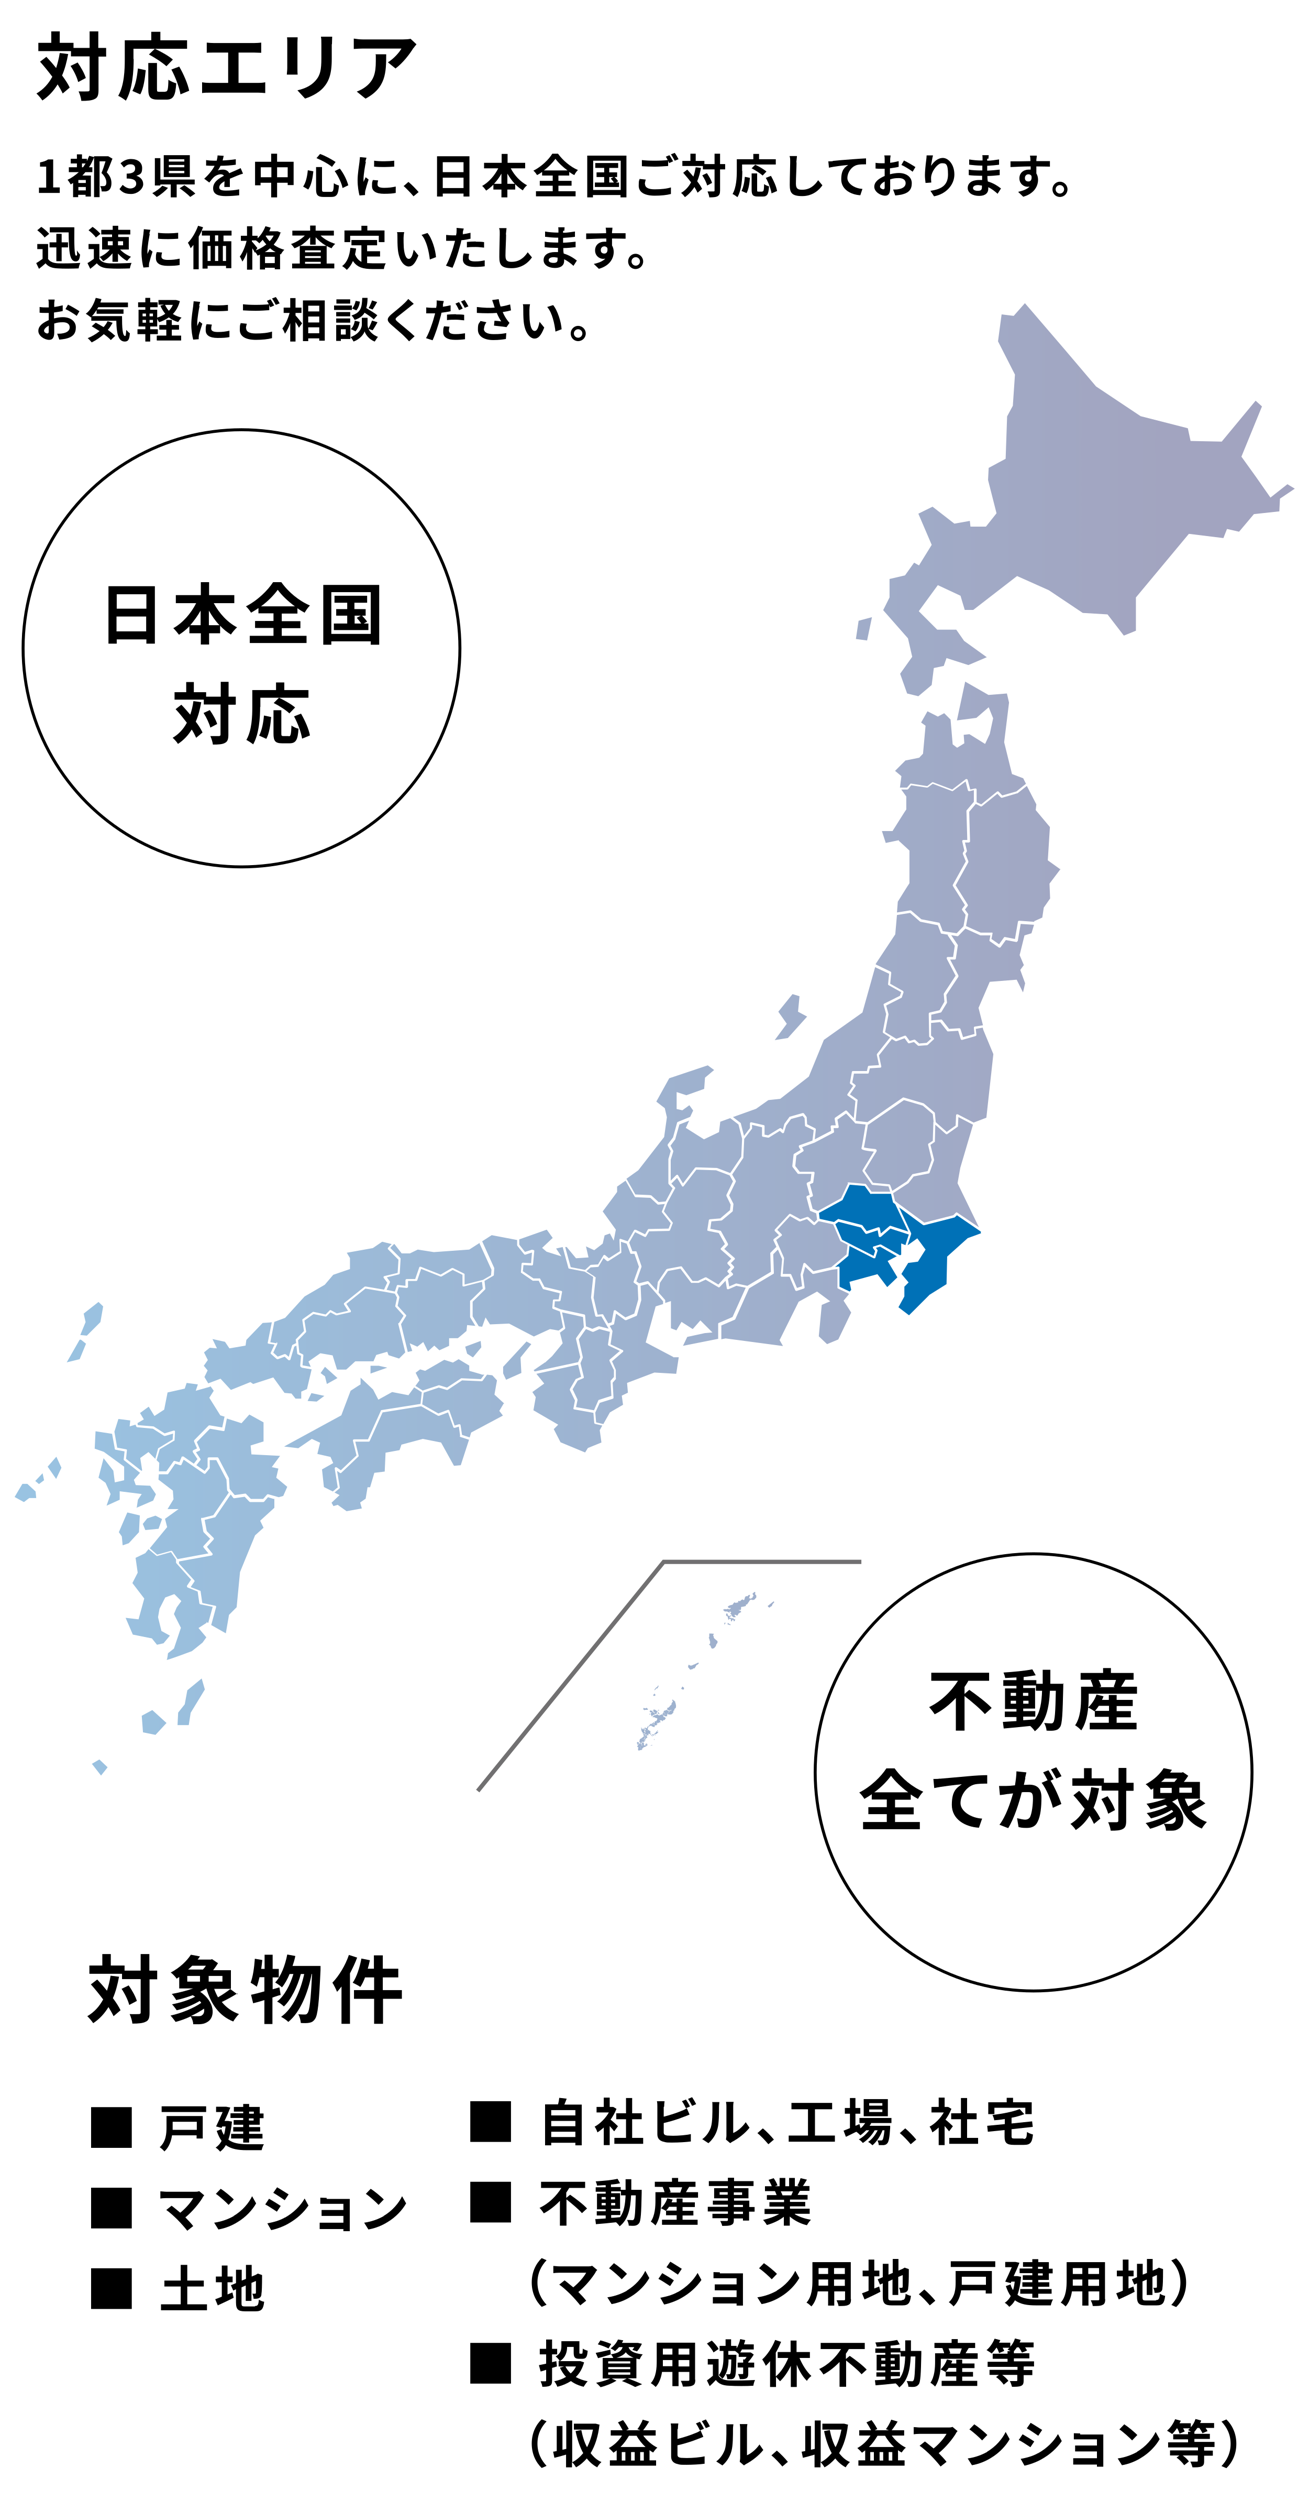 <?xml version="1.0" encoding="UTF-8"?>
<svg id="_レイヤー_1" data-name=" レイヤー 1" xmlns="http://www.w3.org/2000/svg" xmlns:xlink="http://www.w3.org/1999/xlink" version="1.1" viewBox="0 0 617.9 1179.1">
  <defs>
    <style>
      .cls-1 {
        fill: #0071b7;
      }

      .cls-1, .cls-2, .cls-3 {
        stroke-width: 0px;
      }

      .cls-4 {
        stroke: #000;
        stroke-width: 1.4px;
      }

      .cls-4, .cls-5 {
        fill: none;
        stroke-miterlimit: 10;
      }

      .cls-2 {
        fill: #000;
      }

      .cls-3 {
        fill: url(#_名称未設定グラデーション_25);
        opacity: .4;
      }

      .cls-5 {
        stroke: #717071;
        stroke-width: 2px;
      }
    </style>
    <linearGradient id="_名称未設定グラデーション_25" data-name="名称未設定グラデーション 25" x1="6.9" y1="490.3" x2="611" y2="490.3" gradientUnits="userSpaceOnUse">
      <stop offset="0" stop-color="#006ab7"/>
      <stop offset=".9" stop-color="#171c61"/>
    </linearGradient>
  </defs>
  <g>
    <path class="cls-2" d="M18.3,88.5h3.5v-9.9h-2.9v-2c1.6-.3,2.8-.7,3.8-1.4h2.4v13.2h3.1v2.6h-9.8v-2.6Z"/>
    <path class="cls-2" d="M53.1,74.8c-.8,2.1-1.8,4.6-2.7,6.5,1.9,2,2.2,3.7,2.2,5.1s-.4,2.7-1.2,3.3c-.4.3-.9.5-1.5.6-.5,0-1.2,0-1.9,0,0-.7-.3-1.8-.7-2.5.5,0,1,0,1.4,0s.7,0,.9-.2c.4-.2.6-.8.6-1.5,0-1.2-.5-2.8-2.3-4.5.7-1.6,1.4-3.8,1.9-5.5h-2.8v16.9h-2.6v-18.8c-.7,1.7-1.4,3.3-2.4,4.7h1.6v2.3h-3.3c-.5.6-.9,1.1-1.4,1.6h4v9.9h-2.5v-.8h-3.5v1.1h-2.4v-6.7c-.4.2-.7.5-1.1.7-.3-.5-1-1.6-1.5-2.2,2-.9,3.7-2.2,5.3-3.6h-4.7v-2.3h3.8v-1.8h-2.9v-2.2h2.9v-2.1h2.4v2.1h2.3v1.1c.4-.8.7-1.6,1.1-2.5l2.3.6v-.4h6.7c0,0,1.9,1.1,1.9,1.1ZM40.5,84.9h-3.5v1.4h3.5v-1.4ZM40.5,89.8v-1.6h-3.5v1.6h3.5ZM39.2,78.9c.4-.6.8-1.2,1.2-1.8h-1.7v1.8h.4Z"/>
    <path class="cls-2" d="M56.4,89.2l1.5-2c1,.9,2.2,1.7,3.6,1.7s2.8-.8,2.8-2.2-.9-2.5-4.5-2.5v-2.3c3,0,4-1,4-2.4s-.8-2-2.2-2-2.1.6-3.1,1.5l-1.6-2c1.4-1.2,3-2,4.9-2,3.1,0,5.3,1.5,5.3,4.3s-1,2.9-2.7,3.6h0c1.8.6,3.2,1.9,3.2,4s-2.6,4.6-5.7,4.6-4.3-1-5.5-2.3Z"/>
    <path class="cls-2" d="M79.3,88.6c-1.4,1.6-3.5,3.3-5.3,4.3-.6-.6-1.5-1.3-2.1-1.8,1.8-.9,3.7-2.3,4.7-3.5l2.7,1ZM83.4,87v6.1h-2.8v-6.1h-4.9v.5h-2.6v-12.9h2.6v10.1h16.2v2.3h-8.5ZM89.6,83.5h-12.3v-10.3h12.3v10.3ZM87,75.1h-7.3v1.1h7.3v-1.1ZM87,77.8h-7.3v1.1h7.3v-1.1ZM87,80.6h-7.3v1.1h7.3v-1.1ZM87.1,87.4c1.6,1.1,4,2.8,5.1,3.9l-2.4,1.6c-1-1.1-3.3-2.9-5-4.1l2.2-1.4Z"/>
    <path class="cls-2" d="M105.1,75.7c2.1-.1,4.3-.3,6.2-.6v2.6c-2.1.3-4.8.5-7.2.5-.4.8-.8,1.6-1.3,2.2.6-.3,1.8-.4,2.5-.4,1.3,0,2.4.6,2.9,1.7,1.1-.5,2.1-.9,3-1.3.9-.4,1.6-.7,2.4-1.1l1.1,2.6c-.7.2-1.9.6-2.6.9-1,.4-2.2.9-3.6,1.5,0,1.2,0,2.9,0,3.9h-2.6c0-.7,0-1.7.1-2.7-1.6.9-2.5,1.8-2.5,2.9s1,1.5,3.2,1.5,4.3-.2,6.2-.6v2.8c-1.5.2-4.2.4-6.3.4-3.5,0-6-.8-6-3.7s2.6-4.6,5.1-5.9c-.3-.5-.9-.7-1.5-.7-1.2,0-2.6.7-3.4,1.5-.7.7-1.3,1.5-2,2.4l-2.4-1.8c2.3-2.1,3.9-4.1,4.9-6.1h-.3c-.9,0-2.5,0-3.7-.1v-2.6c1.1.2,2.8.3,3.9.3h1.1c.2-.9.4-1.7.4-2.5l2.9.2c-.1.5-.3,1.3-.5,2.2Z"/>
    <path class="cls-2" d="M138.6,76.3v11h-2.8v-1.1h-5v6.9h-2.8v-6.9h-5v1.2h-2.6v-11.1h7.6v-3.8h2.8v3.8h7.7ZM128.1,83.6v-4.7h-5v4.7h5ZM135.8,83.6v-4.7h-5v4.7h5Z"/>
    <path class="cls-2" d="M147.9,80.9c-.3,3-.9,6.4-2.4,8.5l-2.4-1.4c1.3-1.9,1.9-4.7,2.2-7.7l2.6.5ZM152,78.8v10.5c0,1.1.2,1.2,1.2,1.2h3c1.1,0,1.3-.7,1.4-4.1.6.5,1.7.9,2.4,1.1-.3,4.1-1,5.4-3.6,5.4h-3.6c-2.8,0-3.6-.9-3.6-3.6v-10.5h2.7ZM151,72.6c2.6.9,5.6,2.6,7.4,3.8l-1.7,2.3c-1.7-1.4-4.8-3.1-7.3-4.1l1.7-2ZM160.4,79.5c1.9,2.4,3.4,5.6,4,7.9l-2.7,1.3c-.4-2.2-2-5.6-3.7-8l2.4-1.2Z"/>
    <path class="cls-2" d="M172.7,76.3c-.3,1.5-1.1,5.9-1.1,8.1s0,1,0,1.4c.3-.7.7-1.5,1-2.2l1.4,1.1c-.6,1.8-1.3,4.2-1.6,5.4,0,.3-.1.8-.1,1s0,.6,0,.9l-2.6.2c-.4-1.5-.9-4.2-.9-7.2s.7-7,.9-8.7c0-.6.2-1.5.2-2.2l3.1.3c-.2.5-.5,1.6-.5,2ZM178.2,87c0,1,.8,1.6,3.1,1.6s3.6-.2,5.5-.6v3c-1.4.3-3.1.4-5.6.4-3.8,0-5.6-1.3-5.6-3.6s.1-1.7.4-2.9l2.5.2c-.2.7-.3,1.3-.3,1.8ZM186.1,75.8v2.8c-2.7.2-6.7.3-9.5,0v-2.8c2.7.4,7.1.3,9.5,0Z"/>
    <path class="cls-2" d="M190.5,87.8l2.3-2c1.6,1.3,3.7,3.5,4.8,4.8l-2.4,2c-1.3-1.6-3.2-3.5-4.7-4.9Z"/>
    <path class="cls-2" d="M221.6,73.8v18.9h-2.8v-1.4h-9.8v1.4h-2.7v-19h15.3ZM209,76.5v4.7h9.8v-4.7h-9.8ZM218.8,88.7v-4.9h-9.8v4.9h9.8Z"/>
    <path class="cls-2" d="M241.1,79.4c1.7,3.3,4.5,6.3,7.7,8-.7.5-1.6,1.6-2,2.4-1.3-.8-2.5-1.8-3.6-2.9v2.5h-3.7v3.7h-2.8v-3.7h-3.8v-2.3c-1.1,1.1-2.2,2-3.4,2.8-.5-.7-1.3-1.7-1.9-2.2,3.1-1.7,5.9-4.9,7.6-8.3h-6.7v-2.6h8.3v-4.2h2.8v4.2h8.3v2.6h-6.8ZM236.7,86.7v-4.8c-1,1.8-2.2,3.4-3.5,4.8h3.5ZM243,86.7c-1.3-1.4-2.5-3.1-3.5-4.8v4.8h3.5Z"/>
    <path class="cls-2" d="M263.6,90.2h8.1v2.4h-18.7v-2.4h7.9v-2.6h-6.1v-2.3h6.1v-2.5h-5v-1.7c-.8.6-1.6,1.1-2.4,1.5-.3-.6-1.1-1.6-1.7-2.1,3.8-1.9,7.3-5.3,8.9-8h2.7c2.4,3.3,5.9,6.2,9.4,7.7-.7.7-1.3,1.5-1.7,2.4-.8-.4-1.6-.9-2.4-1.5v1.7h-5.1v2.5h6.2v2.3h-6.2v2.6ZM267.9,80.4c-2.3-1.7-4.4-3.7-5.7-5.5-1.3,1.8-3.2,3.8-5.5,5.5h11.2Z"/>
    <path class="cls-2" d="M295.7,73.4v19.7h-2.8v-1.1h-13v1.1h-2.7v-19.7h18.5ZM293,89.6v-13.8h-13v13.8h13ZM292.2,86.1v2.1h-11.4v-2.1h4.4v-2.6h-3.6v-2.2h3.6v-2.1h-4.2v-2.3h10.8v2.3h-4.2v2.1h3.7v2.2h-1.2c.6.6,1.3,1.4,1.7,2l-1.1.6h1.5ZM287.6,86.1h2.2c-.4-.6-1-1.3-1.5-1.9l1.3-.7h-2v2.6Z"/>
    <path class="cls-2" d="M304.5,86.9c0,1.4,1.3,2.4,4.5,2.4s5.8-.3,7.7-.9v3.1c-1.9.5-4.5.8-7.6.8-5,0-7.6-1.7-7.6-4.7s.3-2.3.4-3.2l2.9.3c-.2.8-.4,1.5-.4,2.2ZM317.7,76.1l-1.8.8c-.2-.3-.4-.7-.5-1.1v2.5c-1.5.1-4.3.3-6.4.3s-4.2-.1-6-.2v-2.9c1.6.2,3.7.3,6,.3s4.5-.1,6.2-.3c-.3-.6-.6-1.1-.9-1.6l1.7-.7c.6.8,1.3,2.2,1.8,3ZM320.3,75.1l-1.8.7c-.5-.9-1.2-2.2-1.8-3l1.8-.7c.6.8,1.4,2.2,1.8,3Z"/>
    <path class="cls-2" d="M330.9,79.1c-.4,2.4-1,4.5-1.8,6.4,1,1.3,1.8,2.5,2.3,3.6l-2.1,1.8c-.4-.8-.9-1.7-1.5-2.7-1.2,1.9-2.7,3.5-4.5,4.8-.3-.5-1.2-1.6-1.8-2,2-1.2,3.6-2.9,4.7-5-1.2-1.6-2.5-3.1-3.7-4.5l1.9-1.5c.9,1,1.9,2.1,2.9,3.3.5-1.4.8-2.8,1.1-4.4l2.6.3ZM342.3,79.9h-2.4v9.9c0,1.5-.3,2.2-1.1,2.7-.8.5-2.1.6-4,.6,0-.8-.5-2-.8-2.8,1.2,0,2.4,0,2.8,0s.5-.1.5-.5v-9.9h-5.5v-1.6h-9.7v-2.4h3.8v-3.4h2.5v3.4h4.1v1.5h4.8v-4.9h2.6v4.9h2.4v2.5ZM333.7,81.7c1,1.5,2.1,3.3,2.4,4.6l-2.3,1.2c-.3-1.3-1.3-3.3-2.3-4.8l2.1-1Z"/>
    <path class="cls-2" d="M350.4,80.6c0,3.5-.3,9-2.3,12.4-.5-.4-1.6-1.2-2.3-1.5,1.8-3.1,2-7.8,2-10.9v-5.5h7.8v-2.5h2.7v2.5h7.9v2.5h-15.9v3.1ZM350,90.1c.9-1.7,1.4-4.2,1.6-6.7l2.4.5c-.2,2.5-.6,5.4-1.6,7.2l-2.3-1ZM359.8,90.3c.7,0,.8-.5.9-3.5.5.5,1.6.9,2.3,1.1-.2,3.8-.9,4.8-2.9,4.8h-2.4c-2.3,0-2.9-.8-2.9-3.2v-7.7h2.6v7.7c0,.8,0,.9.7.9h1.8ZM360,82.8c-1.1-1-3.4-2.5-5.2-3.4l1.7-1.7c1.8.8,4.1,2.2,5.3,3.2l-1.9,2ZM363.9,82.9c1.3,2.3,2.6,5.2,2.9,7.2l-2.6,1.1c-.3-2-1.4-5-2.7-7.3l2.3-.9Z"/>
    <path class="cls-2" d="M376,76.6c0,2.4-.3,7.3-.3,10s1.3,2.9,3,2.9c3.6,0,5.9-2.1,7.5-4.5l2,2.4c-1.4,2.1-4.5,5.1-9.5,5.1s-5.9-1.6-5.9-5.3.2-8.7.2-10.6,0-2.1-.3-3h3.5c-.1,1-.2,2.1-.3,3Z"/>
    <path class="cls-2" d="M393.1,75.9c1.8-.2,5.5-.5,9.5-.8,2.3-.2,4.7-.3,6.2-.4v2.8c-1.2,0-3.1,0-4.2.3-2.7.7-4.6,3.6-4.6,6.2s3.4,4.9,7.1,5.1l-1,3c-4.6-.3-9-2.8-9-7.5s1.8-5.7,3.3-6.8c-2.1.2-6.6.7-9.1,1.3l-.3-3c.9,0,1.7,0,2.2-.1Z"/>
    <path class="cls-2" d="M420.2,75.2c0,.5,0,1,0,1.6,1.5-.2,2.9-.5,4-.8v2.7c-1.2.3-2.7.5-4.1.7,0,.7,0,1.3,0,2v.8c1.5-.4,3-.6,4.2-.6,3.4,0,6.1,1.8,6.1,4.8s-1.4,4.6-4.9,5.4c-1,.2-2,.3-2.9.4l-1-2.8c1,0,1.9,0,2.7-.2,1.8-.3,3.2-1.2,3.2-2.8s-1.3-2.4-3.2-2.4-2.8.2-4.1.6c0,1.7,0,3.5,0,4.2,0,2.7-1,3.5-2.4,3.5-2.1,0-5.1-1.8-5.1-4.2s2.2-3.9,4.9-5.1c0-.5,0-1.1,0-1.6v-1.8c-.4,0-.8,0-1.2,0-1.5,0-2.3,0-3.1-.1v-2.7c1.3.2,2.2.2,3,.2s.8,0,1.3,0c0-.8,0-1.4,0-1.8s0-1.5-.2-1.9h3c0,.4-.2,1.3-.2,1.9ZM416.9,89.3c.4,0,.7-.2.7-.9s0-1.6,0-2.8c-1.3.7-2.2,1.6-2.2,2.4s1,1.3,1.6,1.3ZM432.1,78.8l-1.3,2.2c-1.1-.9-3.9-2.6-5.3-3.2l1.2-2.1c1.7.8,4.2,2.3,5.4,3.1Z"/>
    <path class="cls-2" d="M439.6,78.1c1.1-1.7,3-3.6,5.5-3.6s5.4,3,5.4,7.8-3.8,9.2-9.6,10.3l-1.7-2.6c4.9-.7,8.3-2.4,8.3-7.7s-1.1-5.3-3-5.3-4.9,3.9-5,6.8c0,.6,0,1.3.1,2.3l-2.7.2c-.1-.9-.3-2.2-.3-3.7s.3-4.8.6-7c.1-.8.2-1.7.2-2.3h3c-.3,1.2-.7,3.5-.9,4.7Z"/>
    <path class="cls-2" d="M466,74.9c0,.2,0,.5,0,.9,1.8,0,3.6-.3,5.6-.6v2.5c-1.5.2-3.5.4-5.6.5v2.3c2.2-.1,4.1-.3,5.9-.5v2.6c-2,.2-3.7.4-5.8.4,0,.8,0,1.7.2,2.6,2.8.8,4.9,2.3,6.2,3.3l-1.6,2.5c-1.2-1.1-2.7-2.3-4.4-3.1,0,.3,0,.6,0,.8,0,1.9-1.4,3.3-4.3,3.3s-5.4-1.3-5.4-3.7,2-3.8,5.4-3.8.9,0,1.4,0c0-.7,0-1.4,0-2h-1.1c-1.3,0-3.8-.1-5.2-.3v-2.6c1.4.3,4.1.4,5.3.4h1.1c0-.7,0-1.5,0-2.3h-.8c-1.4,0-3.9-.2-5.4-.4v-2.5c1.5.3,4,.5,5.4.5h.9v-1c0-.4,0-1.1-.1-1.5h3c0,.4-.1,1-.1,1.6ZM461.6,90c1.2,0,1.9-.3,1.9-1.6s0-.5,0-.9c-.6,0-1.2-.2-1.8-.2-1.6,0-2.4.6-2.4,1.4s.8,1.3,2.3,1.3Z"/>
    <path class="cls-2" d="M489.2,75.3c0,.2,0,.4,0,.7,2.2,0,5.2,0,6.4,0v2.6c-1.3,0-3.4-.1-6.4-.1,0,1.1,0,2.3,0,3.3.5.8.8,1.9.8,3,0,2.9-1.7,6.5-7,8l-2.4-2.3c2.2-.5,4.2-1.2,5.4-2.5-.3,0-.6.1-1,.1-1.7,0-3.8-1.4-3.8-4s2-4.1,4.4-4.1.6,0,.9,0c0-.5,0-1,0-1.5-3.3,0-6.8.2-9.5.3v-2.7c2.4,0,6.4,0,9.4-.1,0-.3,0-.5,0-.7,0-.9-.2-1.7-.2-1.9h3.2c0,.4-.1,1.5-.2,1.9ZM485.5,85.6c.9,0,1.7-.7,1.4-2.6-.3-.5-.8-.8-1.4-.8-.9,0-1.7.6-1.7,1.8s.8,1.6,1.7,1.6Z"/>
    <path class="cls-2" d="M503.9,89.3c0,2-1.6,3.6-3.6,3.6s-3.5-1.6-3.5-3.6,1.6-3.6,3.5-3.6,3.6,1.6,3.6,3.6ZM502.3,89.3c0-1.1-.9-2-2-2s-2,.9-2,2,.9,2,2,2,2-.9,2-2Z"/>
    <path class="cls-2" d="M22.6,122c.9,1.5,2.6,2.1,4.8,2.2,2.6.1,7.5,0,10.5-.2-.3.6-.7,1.9-.8,2.6-2.6.1-7.1.2-9.7,0-2.7-.1-4.5-.7-5.9-2.4-1,.9-1.9,1.7-3.1,2.6l-1.3-2.7c.9-.5,2-1.3,3-2v-4.6h-2.5v-2.4h5.1v6.9ZM21.1,112.1c-.7-1.1-2.2-2.5-3.5-3.5l1.9-1.6c1.3.9,2.9,2.3,3.7,3.3l-2.1,1.7ZM26.6,116.7h-3.2v-2.4h3.2v-4h2.5v4h3v2.4h-3v6.5h-2.5v-6.5ZM35.1,107.3c-.1,8.1,0,13.3.8,13.3s.4-1.1.4-2.5c.4.7,1,1.5,1.5,2-.2,2.2-.7,3.2-2.1,3.2-3,0-3.2-5.3-3.3-13.7h-8.9v-2.4h11.5Z"/>
    <path class="cls-2" d="M46.8,122c.9,1.5,2.6,2.1,4.8,2.2,2.6.1,7.5,0,10.5-.2-.3.6-.7,1.9-.8,2.6-2.6.1-7.1.2-9.7,0-2.7-.1-4.5-.7-5.9-2.4-1,.9-1.9,1.7-3.1,2.6l-1.3-2.7c.9-.5,2-1.3,3-2v-4.6h-2.5v-2.4h5.1v6.9ZM45.3,112.1c-.7-1.1-2.2-2.5-3.5-3.5l1.9-1.6c1.3.9,2.9,2.3,3.7,3.3l-2.1,1.7ZM53.2,110.6h-5.4v-2.2h5.4v-1.9h2.6v1.9h5.7v2.2h-5.7v1.2h5v5.9h-4.1c1.3,1.4,3.3,2.7,5.1,3.4-.5.5-1.4,1.4-1.8,2-1.5-.8-3-2-4.3-3.5v3.9h-2.6v-4c-1.2,1.5-2.8,2.9-4.4,3.7-.4-.6-1.1-1.5-1.7-2,1.8-.7,3.7-2.1,4.8-3.5h-3.6v-5.9h4.7v-1.2ZM50.9,115.7h2.3v-1.9h-2.3v1.9ZM55.7,113.8v1.9h2.4v-1.9h-2.4Z"/>
    <path class="cls-2" d="M70.7,110.3c-.3,1.5-1.1,5.9-1.1,8.1s0,1,0,1.4c.3-.7.7-1.5,1-2.2l1.4,1.1c-.6,1.8-1.3,4.2-1.6,5.4,0,.3-.1.8-.1,1s0,.6,0,.9l-2.6.2c-.4-1.5-.9-4.2-.9-7.2s.7-7,.9-8.7c0-.6.2-1.5.2-2.2l3.1.3c-.2.5-.5,1.6-.5,2ZM76.2,121c0,1,.8,1.6,3.1,1.6s3.6-.2,5.5-.6v3c-1.4.3-3.1.4-5.6.4-3.8,0-5.6-1.3-5.6-3.6s.1-1.7.4-2.9l2.5.2c-.2.7-.3,1.3-.3,1.8ZM84.1,109.8v2.8c-2.7.2-6.7.3-9.5,0v-2.8c2.7.4,7.1.3,9.5,0Z"/>
    <path class="cls-2" d="M95.8,107.3c-.5,1.5-1.2,2.9-2,4.3v15.4h-2.5v-11.5c-.4.6-.9,1.1-1.3,1.6-.2-.6-.9-2-1.3-2.6,1.9-1.9,3.7-5,4.8-8l2.4.7ZM105.5,111v2.8h3.7v12.7h-2.5v-1.1h-8.7v1.3h-2.4v-12.8h3.5v-2.8h-3.8v-2.3h14v2.3h-3.8ZM98,123.1h1.4v-7.1h-1.4v7.1ZM101.5,116v7.1h1.5v-7.1h-1.5ZM103,111h-1.5v2.8h1.5v-2.8ZM106.7,116h-1.5v7.1h1.5v-7.1Z"/>
    <path class="cls-2" d="M132.5,109.5c-.7,2.3-1.9,4.2-3.3,5.9,1.4,1.1,3.1,1.9,5,2.4-.5.5-1.3,1.5-1.6,2.2l-.4-.2v7.2h-2.5v-.7h-4.6v.8h-2.4v-7c-.4.2-.7.3-1.1.5-.2-.5-.7-1.2-1.1-1.7l-.2.3c-.3-.6-.7-1.4-1.2-2.1v10.1h-2.5v-8.3c-.6,1.8-1.4,3.4-2.2,4.5-.2-.7-.8-1.7-1.2-2.4,1.3-1.7,2.6-4.8,3.2-7.4h-2.7v-2.4h2.9v-4.5h2.5v4.5h2.5v1.2c1.6-1.5,2.9-3.6,3.7-5.7l2.5.7c-.2.5-.5,1.1-.7,1.7h4c0,0,1.6.7,1.6.7ZM120.8,118.1c1.8-.7,3.4-1.6,4.9-2.8-.6-.7-1.2-1.4-1.7-2.2-.5.6-1.1,1.2-1.6,1.7-.3-.4-1-1-1.6-1.4h-1.9v.5c.6.6,2.2,2.6,2.6,3.1l-.7,1ZM130.1,118.9c-1-.5-1.8-1.1-2.6-1.8-.8.7-1.6,1.3-2.5,1.8h5.2ZM129.7,124.1v-3h-4.6v3h4.6ZM125.6,111.1l-.2.2c.5.8,1.1,1.7,1.9,2.5.7-.8,1.4-1.7,1.9-2.7h-3.6Z"/>
    <path class="cls-2" d="M151.4,111.2c1.8,1.7,4.2,3,6.8,3.8-.5.5-1.3,1.4-1.7,2.1-.8-.3-1.6-.7-2.3-1.1v8.3h3.6v2.3h-19.9v-2.3h3.6v-8.4c-.8.5-1.6.9-2.5,1.2-.4-.6-1.1-1.5-1.6-2,2.4-.8,4.8-2.3,6.5-4h-5.9v-2.3h8.4v-2.4h2.6v2.4h8.6v2.3h-6.2ZM153.9,115.9c-1.9-1.1-3.6-2.5-4.9-4v3.5h-2.6v-3.5c-1.3,1.6-2.9,3-4.8,4.1h12.3ZM151.4,118.1h-7.4v.9h7.4v-.9ZM144,121.7h7.4v-.9h-7.4v.9ZM151.4,124.4v-.9h-7.4v.9h7.4Z"/>
    <path class="cls-2" d="M173.3,124.1c.8,0,1.6.1,2.5.1s4.8,0,6.3,0c-.4.6-.8,1.9-.9,2.7h-5.5c-4,0-7.1-.7-9.1-3.8-.7,1.7-1.7,3.1-2.9,4.2-.4-.5-1.5-1.4-2.2-1.8,2.4-1.8,3.5-4.8,3.9-8.6l2.7.3c-.1,1-.3,1.9-.5,2.8.7,1.8,1.7,2.8,3,3.5v-7.8h-4.7v-2.5h12.1v2.5h-4.7v2.8h6.1v2.5h-6.1v3.3ZM165.2,114.2h-2.6v-5.5h8v-2.2h2.8v2.2h8.1v5.5h-2.7v-3h-13.5v3Z"/>
    <path class="cls-2" d="M190.5,112.1c0,1.4,0,3.1.1,4.7.3,3.2,1,5.3,2.4,5.3s1.9-2.6,2.3-4.3l2.2,2.7c-1.5,3.8-2.8,5.2-4.6,5.2s-4.5-2.2-5.1-8.1c-.2-2-.2-4.6-.2-5.9s0-1.6-.2-2.2h3.4c-.2.8-.3,2.1-.3,2.7ZM205.8,121.3l-2.9,1.1c-.4-3.5-1.5-8.9-3.9-11.6l2.8-.9c2.1,2.5,3.8,8,4,11.4Z"/>
    <path class="cls-2" d="M218.6,109.7c0,.2-.1.5-.2.8,1.2-.2,2.5-.4,3.7-.7v2.8c-1.3.3-2.8.6-4.3.7-.2.9-.4,1.9-.7,2.8-.8,3.1-2.3,7.6-3.5,10.2l-3.1-1c1.3-2.2,3-6.8,3.8-9.9.2-.6.3-1.2.5-1.8-.5,0-1,0-1.5,0-1.1,0-1.9,0-2.7,0v-2.8c1.1.1,1.8.2,2.7.2s1.3,0,2,0c0-.5.2-.9.2-1.3,0-.8.1-1.7,0-2.2l3.4.3c-.2.6-.4,1.6-.5,2.1ZM221.2,121.6c0,1,.7,1.7,3,1.7s3-.2,4.6-.5v2.8c-1.3.2-2.8.3-4.6.3-3.7,0-5.7-1.3-5.7-3.5s.2-2.1.4-2.9l2.6.3c-.2.6-.3,1.3-.3,1.8ZM224.6,114c1.3,0,2.6,0,3.9.2v2.6c-1.2-.1-2.5-.3-3.9-.3s-2.9,0-4.2.2v-2.6c1.2-.1,2.8-.2,4.2-.2Z"/>
    <path class="cls-2" d="M238.9,110.6c0,2.4-.3,7.3-.3,10s1.3,2.9,3,2.9c3.6,0,5.9-2.1,7.5-4.5l2,2.4c-1.4,2.1-4.5,5.1-9.5,5.1s-5.9-1.6-5.9-5.3.2-8.7.2-10.6,0-2.1-.3-3h3.5c-.1,1-.2,2.1-.3,3Z"/>
    <path class="cls-2" d="M265.8,108.9c0,.2,0,.5,0,.9,1.8,0,3.6-.3,5.6-.6v2.5c-1.5.2-3.5.4-5.6.5v2.3c2.2-.1,4.1-.3,5.9-.5v2.6c-2,.2-3.7.4-5.8.4,0,.8,0,1.7.2,2.6,2.8.8,4.9,2.3,6.2,3.3l-1.6,2.5c-1.2-1.1-2.7-2.3-4.4-3.1,0,.3,0,.6,0,.8,0,1.9-1.4,3.3-4.3,3.3s-5.4-1.3-5.4-3.7,2-3.8,5.4-3.8.9,0,1.4,0c0-.7,0-1.4,0-2h-1.1c-1.3,0-3.8-.1-5.2-.3v-2.6c1.4.3,4.1.4,5.3.4h1.1c0-.7,0-1.5,0-2.3h-.8c-1.4,0-3.9-.2-5.4-.4v-2.5c1.5.3,4,.5,5.4.5h.9v-1c0-.4,0-1.1-.1-1.5h3c0,.4-.1,1-.1,1.6ZM261.3,124c1.2,0,1.9-.3,1.9-1.6s0-.5,0-.9c-.6,0-1.2-.2-1.8-.2-1.6,0-2.4.6-2.4,1.4s.8,1.3,2.3,1.3Z"/>
    <path class="cls-2" d="M288.9,109.3c0,.2,0,.4,0,.7,2.2,0,5.2,0,6.4,0v2.6c-1.3,0-3.4-.1-6.4-.1,0,1.1,0,2.3,0,3.3.5.8.8,1.9.8,3,0,2.9-1.7,6.5-7,8l-2.4-2.3c2.2-.5,4.2-1.2,5.4-2.5-.3,0-.6.1-1,.1-1.7,0-3.8-1.4-3.8-4s2-4.1,4.4-4.1.6,0,.9,0c0-.5,0-1,0-1.5-3.3,0-6.8.2-9.5.3v-2.7c2.4,0,6.4,0,9.4-.1,0-.3,0-.5,0-.7,0-.9-.2-1.7-.2-1.9h3.2c0,.4-.1,1.5-.2,1.9ZM285.3,119.6c.9,0,1.7-.7,1.4-2.6-.3-.5-.8-.8-1.4-.8-.9,0-1.7.6-1.7,1.8s.8,1.6,1.7,1.6Z"/>
    <path class="cls-2" d="M303.6,123.3c0,2-1.6,3.6-3.6,3.6s-3.5-1.6-3.5-3.6,1.6-3.6,3.5-3.6,3.6,1.6,3.6,3.6ZM302.1,123.3c0-1.1-.9-2-2-2s-2,.9-2,2,.9,2,2,2,2-.9,2-2Z"/>
    <path class="cls-2" d="M25.6,143.2c0,.5,0,1,0,1.6,1.5-.2,2.9-.5,4-.8v2.7c-1.2.3-2.7.5-4.1.7,0,.7,0,1.3,0,2v.8c1.5-.4,3-.6,4.2-.6,3.4,0,6.1,1.8,6.1,4.8s-1.4,4.6-4.9,5.4c-1,.2-2,.3-2.9.4l-1-2.8c1,0,1.9,0,2.7-.2,1.8-.3,3.2-1.2,3.2-2.8s-1.3-2.4-3.2-2.4-2.8.2-4.1.6c0,1.7,0,3.5,0,4.2,0,2.7-1,3.5-2.4,3.5-2.1,0-5.1-1.8-5.1-4.2s2.2-3.9,4.9-5.1c0-.5,0-1.1,0-1.6v-1.8c-.4,0-.8,0-1.2,0-1.5,0-2.3,0-3.1-.1v-2.7c1.3.2,2.2.2,3,.2s.8,0,1.3,0c0-.8,0-1.4,0-1.8s0-1.5-.2-1.9h3c0,.4-.2,1.3-.2,1.9ZM22.3,157.3c.4,0,.7-.2.7-.9s0-1.6,0-2.8c-1.3.7-2.2,1.6-2.2,2.4s1,1.3,1.6,1.3ZM37.5,146.8l-1.3,2.2c-1.1-.9-3.9-2.6-5.3-3.2l1.2-2.1c1.7.8,4.2,2.3,5.4,3.1Z"/>
    <path class="cls-2" d="M57.6,149.1c0,5.3.2,9.4,1.5,9.4.3,0,.4-1.2.5-2.9.5.6,1.2,1.3,1.7,1.6-.2,2.8-.7,3.9-2.4,3.9-3.2,0-3.9-4.2-4-9.8h-11.8v-1.8l-.2.2c-.5-.4-1.7-1.3-2.4-1.7,2.2-1.6,3.8-4.5,4.7-7.5l2.7.6c-.2.6-.4,1.1-.5,1.6h13v2.2h-14c-.2.4-.4.7-.6,1h12.5v2.1h-12.7v-1.8c-.7,1.1-1.4,2.1-2.2,2.9h14.1ZM53.2,152.2c-.7,1.2-1.4,2.4-2.3,3.4,1.4,1,2.6,2,3.5,2.8l-2.1,2c-.8-.9-1.9-1.8-3.3-2.8-1.7,1.6-3.7,2.9-5.7,3.9-.4-.5-1.4-1.6-1.9-2,2-.8,3.9-1.9,5.6-3.3-1.3-.8-2.5-1.6-3.7-2.3l1.9-1.7c1.1.6,2.4,1.3,3.7,2.1.8-.9,1.4-1.8,1.9-2.8l2.5.8Z"/>
    <path class="cls-2" d="M84.9,142.1c-.7,2.5-1.8,4.5-3.3,6,1.2.8,2.6,1.3,4.1,1.7-.6.5-1.2,1.5-1.6,2.1-1.7-.5-3.2-1.2-4.4-2.2-1.4,1-2.9,1.7-4.6,2.3-.2-.4-.6-1.1-.9-1.6v3.6h-3.3v1.3h3.6v2.3h-3.6v3.5h-2.3v-3.5h-3.7v-2.3h3.7v-1.3h-3.2v-7.9h3.2v-1.2h-3.4v-2.3h3.4v-2.1h2.3v2.1h3.5v2.3h-3.5v1.2h3.3v3.7c1.4-.4,2.7-1,3.8-1.8-.9-1.1-1.7-2.4-2.3-3.8l1.7-.5h-2.6v-2.2h8.3c0,0,1.7.5,1.7.5ZM67.3,149.2h1.6v-1.3h-1.6v1.3ZM67.3,152.2h1.6v-1.3h-1.6v1.3ZM72.2,147.9h-1.6v1.3h1.6v-1.3ZM72.2,150.9h-1.6v1.3h1.6v-1.3ZM81.1,158.3h4.4v2.3h-11.5v-2.3h4.5v-2.8h-3.3v-2.2h3.3v-2.4h2.6v2.4h3.4v2.2h-3.4v2.8ZM77.9,143.8c.5,1,1.1,2,1.8,2.8.8-.8,1.4-1.7,1.9-2.8h-3.7Z"/>
    <path class="cls-2" d="M94.2,144.3c-.3,1.5-1.1,5.9-1.1,8.1s0,1,0,1.4c.3-.7.7-1.5,1-2.2l1.4,1.1c-.6,1.8-1.3,4.2-1.6,5.4,0,.3-.1.8-.1,1s0,.6,0,.9l-2.6.2c-.4-1.5-.9-4.2-.9-7.2s.7-7,.9-8.7c0-.6.2-1.5.2-2.2l3.1.3c-.2.5-.5,1.6-.5,2ZM99.7,155c0,1,.8,1.6,3.1,1.6s3.6-.2,5.5-.6v3c-1.4.3-3.1.4-5.6.4-3.8,0-5.6-1.3-5.6-3.6s.1-1.7.4-2.9l2.5.2c-.2.7-.3,1.3-.3,1.8ZM107.6,143.8v2.8c-2.7.2-6.7.3-9.5,0v-2.8c2.7.4,7.1.3,9.5,0Z"/>
    <path class="cls-2" d="M116.2,154.9c0,1.4,1.3,2.4,4.5,2.4s5.8-.3,7.7-.9v3.1c-1.9.5-4.5.8-7.6.8-5,0-7.6-1.7-7.6-4.7s.3-2.3.4-3.2l2.9.3c-.2.8-.4,1.5-.4,2.2ZM129.4,144.1l-1.8.8c-.2-.3-.4-.7-.5-1.1v2.5c-1.5.1-4.3.3-6.4.3s-4.2-.1-6-.2v-2.9c1.6.2,3.7.3,6,.3s4.5-.1,6.2-.3c-.3-.6-.6-1.1-.9-1.6l1.7-.7c.6.8,1.3,2.2,1.8,3ZM132,143.1l-1.8.7c-.5-.9-1.2-2.2-1.8-3l1.8-.7c.6.8,1.4,2.2,1.8,3Z"/>
    <path class="cls-2" d="M139.5,148.8c.8.8,2.6,3.1,3.1,3.7l-1.5,2.1c-.3-.7-1-1.7-1.6-2.7v9.2h-2.5v-8.7c-.7,1.9-1.5,3.7-2.5,5-.2-.7-.8-1.8-1.2-2.5,1.4-1.7,2.7-4.7,3.4-7.3h-2.8v-2.5h3.1v-4.5h2.5v4.5h2.8v2.5h-2.8v1.3ZM153.3,141.7v19h-2.6v-1.1h-5.2v1.3h-2.5v-19.2h10.3ZM145.5,144.2v2.7h5.2v-2.7h-5.2ZM145.5,149.3v2.8h5.2v-2.8h-5.2ZM150.7,157.2v-2.8h-5.2v2.8h5.2Z"/>
    <path class="cls-2" d="M166.1,146.2h-8.4v-2.1h8.4v2.1ZM165.4,159.9h-4.5v.9h-2.2v-7.5h6.7v6.6ZM165.3,149.2h-6.6v-2h6.6v2ZM158.7,150.2h6.6v2h-6.6v-2ZM165.3,143.2h-6.5v-2h6.5v2ZM160.9,155.3v2.5h2.3v-2.5h-2.3ZM173.9,155c.6,1.3,1.9,2.9,4.5,3.9-.5.6-1.1,1.6-1.5,2.2-2.8-1-4.4-3.5-4.8-4.8-.4,1.4-2.2,3.7-5.2,4.8-.3-.6-1-1.6-1.4-2.1,4.2-1.5,5.3-4.4,5.3-5.8v-3.3h2.7v3.3c0,.5.1,1.1.4,1.8.6-1.1,1.3-2.6,1.7-3.8l2.6.8c-.8,1.4-1.6,2.8-2.3,3.8l-2-.7ZM165.6,155.2c1-.8,1.6-2.4,1.9-3.9l2.3.5c-.3,1.7-1,3.4-2,4.5l-2.2-1.1ZM176.5,150.7c-.9-.9-2.7-2.1-4.4-3.2-.9,1.5-2.3,2.6-4.7,3.4-.3-.6-.9-1.6-1.5-2.1,4.6-1.4,4.9-3.9,5.1-8.3h2.5c0,1.8-.2,3.4-.6,4.8,1.8,1.1,4,2.4,5.2,3.4l-1.7,2ZM169.9,142.3c-.2,1.5-.8,3.1-1.7,4.1l-2-.9c.8-.8,1.4-2.3,1.7-3.6l2.1.4ZM178,142.5c-.7,1.3-1.5,2.6-2.1,3.5l-1.9-.7c.6-1,1.3-2.5,1.6-3.6l2.5.8Z"/>
    <path class="cls-2" d="M193.4,144.8c-1.4,1.1-4.3,3.4-5.8,4.6-1.2,1-1.1,1.3,0,2.3,1.6,1.4,5.8,4.7,8.1,6.9l-2.6,2.4c-.6-.7-1.3-1.4-1.9-2-1.3-1.4-4.6-4.1-6.6-5.9-2.2-1.9-2-3,.2-4.9,1.7-1.4,4.8-3.9,6.2-5.3.6-.6,1.3-1.3,1.7-1.9l2.6,2.3c-.7.5-1.4,1.1-1.9,1.5Z"/>
    <path class="cls-2" d="M209.2,143.9c0,.2-.1.5-.2.8,1.2-.2,2.5-.4,3.7-.7v2.8c-1.3.3-2.8.5-4.3.7-.2.9-.4,1.9-.7,2.8-.8,3.1-2.3,7.6-3.5,10.2l-3.1-1c1.3-2.2,3-6.8,3.8-9.9.2-.6.3-1.2.5-1.8-.5,0-1,0-1.5,0-1.1,0-1.9,0-2.7,0v-2.8c1.1.1,1.8.2,2.7.2s1.3,0,2,0c0-.5.2-.9.2-1.3,0-.8.1-1.7,0-2.2l3.4.3c-.2.6-.4,1.6-.5,2.1ZM211.9,155.9c0,1,.7,1.7,3,1.7s3-.2,4.6-.4v2.8c-1.4.2-2.8.3-4.6.3-3.7,0-5.7-1.3-5.7-3.5s.2-2.1.4-2.9l2.6.2c-.2.6-.3,1.3-.3,1.8ZM215.2,148.3c1.3,0,2.6,0,3.9.2v2.6c-1.2-.1-2.5-.3-3.9-.3s-2.9,0-4.2.2v-2.6c1.2-.1,2.8-.2,4.2-.2ZM218.5,145.5l-1.8.8c-.4-.9-1.1-2.2-1.7-3.1l1.7-.7c.5.8,1.3,2.2,1.7,3ZM221.1,144.5l-1.7.7c-.5-.9-1.2-2.2-1.8-3l1.7-.7c.6.8,1.4,2.2,1.8,3Z"/>
    <path class="cls-2" d="M232.4,141.5l3-.4c.2,1.2.5,2.4.9,3.5,1.6-.2,3.1-.6,4.5-1l.4,2.8c-1.1.3-2.5.6-3.9.8.6,1.4,1.4,2.8,2,3.6.4.6.8,1,1.2,1.5l-1.4,2c-1.2-.2-4-.5-5.9-.7l.2-2.3c1.1,0,2.5.2,3.2.3-.7-1.1-1.5-2.5-2.1-4-2.6.2-5.6.2-9.4,0v-2.8c3.3.4,6.1.5,8.4.3-.2-.5-.3-1-.4-1.3-.2-.5-.4-1.3-.7-2ZM228.4,155c0,1.8,1.7,2.6,4.7,2.6s4.3-.2,5.9-.5l-.2,2.8c-1.3.2-3.2.5-5.9.5-4.5,0-7.3-1.8-7.3-4.9s.4-2.6,1.2-4.1l2.8.6c-.7,1-1.1,2-1.1,3Z"/>
    <path class="cls-2" d="M249.9,146.1c0,1.4,0,3.1.1,4.7.3,3.2,1,5.3,2.4,5.3s1.9-2.6,2.3-4.3l2.2,2.7c-1.5,3.8-2.8,5.2-4.6,5.2s-4.5-2.2-5.1-8.1c-.2-2-.2-4.6-.2-5.9s0-1.6-.2-2.2h3.4c-.2.8-.3,2.1-.3,2.7ZM265.1,155.3l-2.9,1.1c-.4-3.5-1.5-8.9-3.9-11.6l2.8-.9c2.1,2.5,3.8,8,4,11.4Z"/>
    <path class="cls-2" d="M276.5,157.3c0,2-1.6,3.6-3.6,3.6s-3.5-1.6-3.5-3.6,1.6-3.6,3.5-3.6,3.6,1.6,3.6,3.6ZM274.9,157.3c0-1.1-.9-2-2-2s-2,.9-2,2,.9,2,2,2,2-.9,2-2Z"/>
  </g>
  <g>
    <path class="cls-2" d="M62.2,1013.1h-19.2v-19.2h19.2v19.2Z"/>
    <path class="cls-2" d="M95.7,1008.7h-2.9v-1.5h-11.6c-.4,2.7-1.4,5.6-3.6,7.6-.4-.6-1.6-1.6-2.2-2,3-2.7,3.2-6.5,3.2-9.4v-5.3h17.1v10.5ZM97.3,993.5v2.7h-21v-2.7h21ZM81.5,1000.8v2.7c0,.4,0,.7,0,1.1h11.4v-3.8h-11.3Z"/>
    <path class="cls-2" d="M109.5,1000.7c-.3,3.4-.9,6.3-1.7,8.5,2.2,1.8,5.3,2.1,8.8,2.2,1.4,0,6.3,0,8,0-.5.6-.9,2-1.1,2.8h-7c-4.1,0-7.3-.5-9.9-2.4-.7,1.3-1.6,2.3-2.7,3.1-.4-.6-1.5-1.6-2.1-1.9,1.1-.8,2.1-1.8,2.8-3.2-.9-1.2-1.6-2.7-2.3-4.7l2.2-.8c.3,1.1.7,1.9,1.2,2.7.4-1.2.6-2.5.8-4h-1.6l-.3.7-2.6-.7c1-2.1,2.2-4.7,3.1-6.8h-3.1v-2.5h4.8c0,0,1.9.4,1.9.4-.7,1.9-1.7,4.2-2.7,6.3h1.7c0,0,1.7.3,1.7.3ZM114.8,996h-4.4v-2.2h4.4v-1.4h2.8v1.4h5v3.1h1.8v2.2h-1.8v3.1h-5v1.1h5.2v2.1h-5.2v1.1h6.3v2.2h-6.3v1.9h-2.8v-1.9h-5.7v-2.2h5.7v-1.1h-4.7v-2.1h4.7v-1.1h-4.5v-2.2h4.5v-1h-6v-2.2h6v-1ZM117.6,996v1h2.2v-1h-2.2ZM119.7,999.2h-2.2v1h2.2v-1Z"/>
    <path class="cls-2" d="M62.2,1051.1h-19.2v-19.2h19.2v19.2Z"/>
    <path class="cls-2" d="M95.7,1036.5c-1.7,2.8-4.8,6.6-8.2,9.4,1.4,1.4,2.8,2.9,3.7,4.1l-2.8,2.2c-1-1.3-3-3.6-4.6-5.2-1.4-1.4-3.8-3.6-5.3-4.6l2.5-2c1,.7,2.5,2,4.1,3.3,2.7-2.2,5-4.9,6.1-6.9h-12.7c-1,0-2.3.1-2.8.2v-3.4c.6,0,1.9.2,2.8.2h13.3c.9,0,1.7,0,2.2-.3l2.4,2c-.3.4-.6.7-.8,1Z"/>
    <path class="cls-2" d="M110.3,1045.2c4.1-2.4,7.2-6.1,8.7-9.3l1.9,3.4c-1.8,3.2-5,6.6-8.9,8.9-2.4,1.5-5.5,2.8-8.9,3.4l-2-3.2c3.7-.5,6.9-1.8,9.2-3.1ZM110.3,1037.5l-2.4,2.5c-1.2-1.3-4.2-4-6-5.2l2.3-2.4c1.7,1.1,4.8,3.6,6.2,5.1Z"/>
    <path class="cls-2" d="M132.5,1040.5l-1.8,2.7c-1.4-.9-3.9-2.6-5.5-3.4l1.8-2.7c1.6.9,4.2,2.5,5.5,3.4ZM134.5,1046c4.1-2.3,7.4-5.6,9.3-9l1.8,3.3c-2.2,3.3-5.6,6.4-9.6,8.6-2.4,1.4-5.9,2.6-8,3l-1.8-3.2c2.7-.5,5.6-1.2,8.2-2.7ZM136.2,1035.1l-1.8,2.7c-1.3-.9-3.8-2.6-5.4-3.5l1.8-2.6c1.6.9,4.2,2.6,5.5,3.4Z"/>
    <path class="cls-2" d="M154.2,1037.2h9.1c.6,0,1.5,0,1.8,0,0,.3,0,1.1,0,1.6v12c0,.4,0,1.2,0,1.6h-3c0-.2,0-.6,0-1h-9.1c-.7,0-1.7,0-2.1,0v-3c.4,0,1.2,0,2.1,0h9.1v-3.2h-7.7c-.9,0-2.1,0-2.6,0v-2.8c.6,0,1.7,0,2.6,0h7.7v-2.9h-7.9c-.9,0-2.4,0-3,0v-2.9c.6,0,2.1.1,3,.1Z"/>
    <path class="cls-2" d="M181.1,1045.2c4.1-2.4,7.2-6.1,8.7-9.3l1.9,3.4c-1.8,3.2-5,6.6-8.9,8.9-2.4,1.5-5.5,2.8-8.9,3.4l-2-3.2c3.7-.5,6.9-1.8,9.2-3.1ZM181.1,1037.5l-2.4,2.5c-1.2-1.3-4.2-4-6-5.2l2.3-2.4c1.7,1.1,4.8,3.6,6.2,5.1Z"/>
    <path class="cls-2" d="M62.2,1089.1h-19.2v-19.2h19.2v19.2Z"/>
    <path class="cls-2" d="M97.7,1086.9v2.8h-21.7v-2.8h9.3v-8.4h-7.7v-2.8h7.7v-7.4h3.1v7.4h7.8v2.8h-7.8v8.4h9.4Z"/>
    <path class="cls-2" d="M107.5,1082.2c.7-.3,1.5-.6,2.2-.9l.6,2.5c-2.5,1.3-5.3,2.6-7.5,3.6l-1.2-2.9c.9-.3,1.9-.7,3.1-1.2v-6.8h-2.8v-2.7h2.8v-5.2h2.7v5.2h2.4v2.7h-2.4v5.7ZM120.4,1087.7c1.3,0,1.6-.6,1.8-3,.6.4,1.7.9,2.5,1-.4,3.4-1.2,4.5-4,4.5h-5.1c-3.2,0-4.2-.9-4.2-4.2v-6.2l-1.3.6-1.1-2.5,2.4-1v-6.3h2.7v5.1l2-.8v-6.6h2.7v5.5l1.9-.8.5-.3.5-.3,2,.7v.5c0,4.6-.1,7.4-.3,8.4,0,1.1-.5,1.7-1.2,2-.7.3-1.7.3-2.5.3,0-.7-.3-1.8-.6-2.4.4,0,.9,0,1.2,0s.4,0,.5-.5c0-.4,0-2.1,0-5.5l-2.1.9v8.5h-2.7v-7.3l-2,.9v7.4c0,1.4.2,1.6,1.7,1.6h4.6Z"/>
  </g>
  <g>
    <path class="cls-2" d="M457.6,797.1c3.4,2.4,8.2,6,10.5,8.5l-3.2,2.9c-2-2.3-6.2-5.9-9.6-8.5v16.3h-4.1v-15.4c-2.9,3.1-6.2,5.8-10,7.7-.6-1-1.8-2.5-2.6-3.4,5.7-2.7,10.6-7.6,13.6-12.4h-12.6v-3.8h27.3v3.8h-9.8c-.5,1-1.2,2-1.8,2.9v3.3l2.3-2Z"/>
    <path class="cls-2" d="M501.9,794s0,1.2,0,1.7c-.3,12.9-.5,17.4-1.5,18.9-.7,1-1.4,1.4-2.5,1.6-.9.2-2.4.2-3.9.1,0-1-.5-2.5-1.1-3.6,1.4.1,2.6.2,3.2.2s.8-.1,1.1-.5c.7-.8,1-4.7,1.2-14.9h-2.8c-.4,8.4-1.9,14.9-7.1,19.1-.5-.8-1.4-1.8-2.2-2.5-4.5.5-9.1.9-12.5,1.2l-.4-3.1c1.8-.1,4-.3,6.4-.4v-1.9h-5.5v-2.6h5.5v-1.2h-5.4v-9.7h5.4v-1.2h-6.2v-2.7h6.2v-1.3c-1.8.1-3.6.2-5.3.3-.1-.8-.5-1.9-.8-2.6,4.7-.3,10.1-.8,13.6-1.5l1.6,2.8c-1.7.3-3.6.6-5.7.8v1.5h6v1.7h3c0-2.1,0-4.2,0-6.6h3.6c0,2.3,0,4.5,0,6.6h6.4ZM477.1,799.9h2.5v-1.4h-2.5v1.4ZM479.6,803.6v-1.4h-2.5v1.4h2.5ZM483,811.4c1.8-.1,3.7-.3,5.5-.4,2.5-3.4,3.2-7.9,3.4-13.5h-2.9v-2.5h-6v1.2h5.6v9.7h-5.6v1.2h5.7v2.6h-5.7v1.6ZM485.4,799.9v-1.4h-2.5v1.4h2.5ZM483,802.2v1.4h2.5v-1.4h-2.5Z"/>
    <path class="cls-2" d="M536.7,795.7v3.2h-22.8v1.9c0,4.4-.6,11.1-3.5,15.4-.6-.7-2.1-2-2.9-2.4,2.6-3.8,2.8-9.3,2.8-13.1v-5.1h5.7c-.3-1-.7-2.2-1.2-3.1l.7-.2h-5.4v-3.2h10.6v-2.3h3.7v2.3h10.7v3.2h-3.9c-.7,1.2-1.4,2.4-2,3.3h7.5ZM527.2,812.6h9.3v3.1h-22.1v-3.1h9v-2.8h-6.6v-2.8l-.2.2c-.7-.6-2.1-1.4-3-1.8,1.7-1.5,3.2-3.8,4-6.1l3.3.8c-.2.6-.4,1.1-.7,1.7h3.2v-2.3h3.7v2.3h7.6v2.9h-7.6v2.4h6.7v2.9h-6.7v2.8ZM523.5,807v-2.4h-4.8c-.6.9-1.2,1.7-1.8,2.4h6.5ZM518.6,792.4c.5,1,1,2.2,1.2,3.1l-.9.3h7.4l-.6-.2c.4-.9.8-2.1,1.1-3.2h-8.2Z"/>
    <path class="cls-2" d="M422.6,859.4h11.6v3.4h-26.8v-3.4h11.2v-3.7h-8.7v-3.3h8.7v-3.6h-7.1v-2.5c-1.1.8-2.3,1.5-3.5,2.2-.5-.9-1.5-2.2-2.4-3,5.4-2.7,10.4-7.6,12.8-11.4h3.9c3.4,4.8,8.5,8.9,13.5,11-1,1-1.8,2.2-2.5,3.4-1.1-.6-2.3-1.3-3.4-2.1v2.5h-7.4v3.6h8.8v3.3h-8.8v3.7ZM428.7,845.4c-3.3-2.4-6.3-5.3-8.1-7.8-1.8,2.5-4.6,5.4-7.9,7.8h16Z"/>
    <path class="cls-2" d="M443.5,839c2.6-.2,7.8-.7,13.6-1.2,3.2-.3,6.7-.5,8.9-.5v4c-1.7,0-4.4,0-6,.4-3.8,1-6.6,5.1-6.6,8.8s4.8,7,10.2,7.3l-1.5,4.3c-6.6-.4-12.8-4-12.8-10.8s2.5-8.1,4.7-9.7c-3,.3-9.4,1-13,1.8l-.4-4.3c1.3,0,2.5,0,3.1-.2Z"/>
    <path class="cls-2" d="M484,838.7c-.2.9-.4,2.1-.7,3.2,1.1,0,2-.1,2.6-.1,3.3,0,5.7,1.5,5.7,6s-.4,8.8-1.8,11.5c-1,2.2-2.8,2.9-5.2,2.9s-2.7-.2-3.8-.4l-.7-4.2c1.2.3,3,.7,3.8.7s1.9-.3,2.4-1.4c.8-1.8,1.3-5.6,1.3-8.7s-1.1-2.9-3.1-2.9-1.3,0-2.2.1c-1.2,4.8-3.5,12.2-6.4,16.9l-4.1-1.6c3.1-4.1,5.2-10.5,6.4-14.8-1.1.1-2.1.3-2.7.3-.9.2-2.5.4-3.5.5l-.4-4.3c1.2,0,2.2,0,3.4,0,1,0,2.5-.1,4.1-.3.4-2.4.7-4.7.7-6.6l4.7.5c-.2.8-.4,1.8-.6,2.6ZM497.4,839.2l-1.5.7c1.9,2.9,4.2,8.2,5.1,11l-4,1.8c-.8-3.5-3.1-9-5.3-11.8l2.8-1.2c-.6-1.2-1.4-2.7-2.1-3.7l2.5-1c.8,1.2,1.9,3.1,2.5,4.3ZM501.1,837.8l-2.5,1.1c-.7-1.3-1.7-3.1-2.5-4.3l2.5-1c.8,1.2,2,3.2,2.5,4.3Z"/>
    <path class="cls-2" d="M518.8,843.5c-.6,3.4-1.4,6.5-2.6,9.2,1.4,1.8,2.5,3.6,3.2,5.1l-3,2.5c-.5-1.1-1.2-2.5-2.1-3.9-1.7,2.8-3.8,5-6.5,6.8-.4-.8-1.7-2.2-2.5-2.9,2.9-1.7,5.1-4.1,6.7-7.1-1.7-2.2-3.5-4.5-5.3-6.4l2.7-2.1c1.4,1.4,2.8,3.1,4.2,4.7.7-2,1.2-4.1,1.5-6.4l3.6.5ZM535,844.7h-3.4v14.2c0,2.1-.4,3.2-1.6,3.8-1.2.7-3.1.8-5.7.8-.1-1.1-.7-2.9-1.2-4,1.8,0,3.5,0,4,0s.8-.2.8-.7v-14.2h-7.9v-2.3h-13.8v-3.5h5.5v-4.8h3.6v4.8h5.8v2.1h6.9v-7h3.7v7h3.4v3.6ZM522.8,847.2c1.5,2.1,3,4.8,3.5,6.6l-3.2,1.7c-.5-1.9-1.8-4.7-3.2-6.9l3-1.4Z"/>
    <path class="cls-2" d="M569,850.6c-2.1,1.4-4.6,2.7-6.6,3.7,1.9,2.3,4.3,4.1,7.3,5.1-.8.8-1.9,2.2-2.4,3.1-6-2.5-9.4-7.4-11.4-14.1-.8.5-1.7,1-2.6,1.4,6.4,4.3,6.4,10.7,3.2,12.7-1.2.8-2.1,1-3.6,1-.8,0-1.7,0-2.5,0,0-1-.4-2.4-1.1-3.3-2.1,1-4.3,1.8-6.4,2.4-.5-.8-1.4-2-2.1-2.7,4.6-1,9.8-3.1,13-5.4-.2-.3-.4-.6-.7-.8-2.8,1.7-6.6,3.2-9.8,4-.5-.8-1.4-1.9-2-2.5,3.3-.6,7.2-1.8,9.8-3.2-.3-.2-.7-.4-1-.7-2.3.8-4.8,1.6-7,2.1-.4-.6-1.3-2-1.9-2.6,3.1-.5,6.3-1.3,9.1-2.4h-5.9v-4.9c-.3.3-.7.5-1.1.7-.5-.8-1.7-2.1-2.5-2.6,4-2.1,6.9-5,8.5-7.6l3.9.8c-.3.4-.6.9-.9,1.3h5.5l.6-.2,2.5,1.7c-.6.9-1.3,2-2.1,2.9h7.6v7.9h-7.1c.4,1.3,1,2.5,1.6,3.6,1.9-1,3.9-2.4,5.2-3.5l3,2.2ZM547.7,845.7h5.4v-2.4h-5.4v2.4ZM549.8,838.9c-.5.6-1.1,1.1-1.7,1.6h6.3c.4-.5.9-1.1,1.3-1.6h-5.9ZM554.9,857c-1.7,1.2-3.6,2.3-5.6,3.2,1.1.1,2.1.1,2.9.1s1.4,0,1.9-.5c.8-.5,1.1-1.5.8-2.8ZM562.6,843.2h-5.9v2.4h5.9v-2.4Z"/>
  </g>
  <g>
    <path class="cls-2" d="M241.2,1010.3h-19.2v-19.2h19.2v19.2Z"/>
    <path class="cls-2" d="M274.6,992.6v19.3h-3v-1.2h-11.4v1.2h-2.9v-19.3h6.1c.3-1,.5-2.2.6-3.1l3.5.4c-.4,1-.7,1.9-1.1,2.8h8.2ZM260.2,995.3v2.5h11.4v-2.5h-11.4ZM260.2,1000.4v2.5h11.4v-2.5h-11.4ZM271.6,1008v-2.5h-11.4v2.5h11.4Z"/>
    <path class="cls-2" d="M289.9,1005.3c-.5-.7-1.3-1.6-2.1-2.5v9h-2.8v-8.3c-1,.9-2,1.7-3,2.3-.2-.8-.9-2.2-1.3-2.7,2.6-1.4,5.1-3.9,6.7-6.7h-5.8v-2.6h3.4v-4.4h2.8v4.4h1.6c0-.1,1.6.9,1.6.9-.7,1.8-1.7,3.6-2.8,5.1,1.2.9,3,2.6,3.5,3.1l-1.7,2.3ZM303.6,1008.4v2.8h-13.6v-2.8h5.5v-8.8h-4.6v-2.8h4.6v-7.2h2.9v7.2h4.5v2.8h-4.5v8.8h5.1Z"/>
    <path class="cls-2" d="M313.3,993.9v4.5c2.8-.7,6.2-1.8,8.3-2.7.9-.3,1.7-.7,2.6-1.3l1.3,3c-.9.4-2,.8-2.8,1.1-2.4,1-6.3,2.2-9.4,2.9v4.4c0,1,.5,1.3,1.6,1.5.7,0,1.7.1,2.8.1,2.5,0,6.4-.3,8.4-.8v3.5c-2.3.3-5.9.5-8.5.5s-3,0-4-.3c-2.1-.4-3.3-1.5-3.3-3.6v-13.1c0-.5,0-1.8-.2-2.5h3.6c-.1.7-.2,1.8-.2,2.5ZM325.7,993.6l-1.9.8c-.5-1-1.2-2.4-1.9-3.3l1.9-.8c.6.9,1.5,2.4,1.9,3.3ZM328.6,992.5l-1.9.8c-.5-1-1.3-2.4-1.9-3.3l1.9-.8c.6.9,1.5,2.4,1.9,3.3Z"/>
    <path class="cls-2" d="M335.6,1003.2c.7-2.1.7-6.6.7-9.5s0-1.6-.2-2.2h3.5c0,.1-.2,1.2-.2,2.2,0,2.8,0,7.9-.7,10.3-.7,2.7-2.2,5.1-4.3,6.9l-2.9-1.9c2.1-1.5,3.4-3.7,4.1-5.7ZM342.9,1007.5v-14c0-1.1-.2-2-.2-2.1h3.6c0,0-.2,1-.2,2.1v12.6c1.9-.8,4.3-2.7,5.9-5.1l1.8,2.6c-2,2.6-5.4,5.2-8.1,6.6-.5.3-.8.5-1,.7l-2-1.7c0-.5.2-1.1.2-1.8Z"/>
    <path class="cls-2" d="M357.6,1006.1l2.5-2.2c1.7,1.4,4,3.8,5.2,5.3l-2.6,2.2c-1.5-1.8-3.5-3.9-5.2-5.3Z"/>
    <path class="cls-2" d="M394.1,1007.3v2.9h-21.8v-2.9h9.1v-12.4h-7.8v-3h19.2v3h-8.1v12.4h9.4Z"/>
    <path class="cls-2" d="M411.2,1001.5c-.2.4-.4.8-.7,1.2h9.7s0,.6,0,1c-.3,4.7-.7,6.6-1.4,7.3-.5.6-1,.7-1.6.8-.6,0-1.5,0-2.4,0,0-.7-.3-1.6-.6-2.2.8,0,1.4,0,1.7,0s.5,0,.7-.3c.3-.4.6-1.6.9-4.5h-.9c-1,2.7-2.9,5.6-4.8,7.1-.5-.6-1.3-1.2-2-1.6,1.8-1.2,3.4-3.3,4.5-5.5h-1.4c-1.3,2.3-3.5,4.7-5.6,6-.5-.6-1.2-1.3-1.9-1.7,1.8-.9,3.6-2.6,4.9-4.3h-1.4c-.9.9-1.8,1.7-2.8,2.4-.4-.5-1.3-1.3-1.9-1.7-1.7.9-3.5,1.7-4.9,2.4l-1.1-2.9c.8-.3,1.8-.7,3-1.2v-6.8h-2.4v-2.7h2.4v-4.7h2.6v4.7h2.3v2.7h-2.3v5.7l1.9-.8.5,2c.9-.7,1.6-1.6,2.2-2.5h-2.7v-2.4h15.1v2.4h-9.6ZM419.1,998.2h-11.4v-8.1h11.4v8.1ZM416.5,992h-6.2v1.2h6.2v-1.2ZM416.5,995h-6.2v1.2h6.2v-1.2Z"/>
    <path class="cls-2" d="M424.8,1006.1l2.5-2.2c1.7,1.4,4,3.8,5.2,5.3l-2.6,2.2c-1.5-1.8-3.5-3.9-5.2-5.3Z"/>
    <path class="cls-2" d="M448,1005.3c-.5-.7-1.3-1.6-2.1-2.5v9h-2.8v-8.3c-1,.9-2,1.7-3,2.3-.2-.8-.9-2.2-1.3-2.7,2.6-1.4,5.1-3.9,6.7-6.7h-5.8v-2.6h3.4v-4.4h2.8v4.4h1.6c0-.1,1.6.9,1.6.9-.7,1.8-1.7,3.6-2.8,5.1,1.2.9,3,2.6,3.5,3.1l-1.7,2.3ZM461.7,1008.4v2.8h-13.6v-2.8h5.5v-8.8h-4.6v-2.8h4.6v-7.2h2.9v7.2h4.5v2.8h-4.5v8.8h5.1Z"/>
    <path class="cls-2" d="M483.1,1008.9c1.3,0,1.5-.5,1.7-3.3.6.5,2,1,2.8,1.2-.4,3.9-1.3,4.9-4.3,4.9h-4.6c-3.5,0-4.5-.9-4.5-4v-3l-7.9.8-.3-2.8,8.3-.8v-2.4c-1.7.3-3.4.5-5,.6,0-.7-.5-1.8-.8-2.5,4.7-.6,9.7-1.5,12.8-2.8l2.2,2.4c-1.8.7-3.8,1.3-6,1.7v2.7l9.7-1,.3,2.6-10,1.1v3.2c0,1.1.2,1.2,1.6,1.2h4.1ZM469.4,997.2h-2.9v-5.6h8.7v-2.1h3v2.1h8.8v5.6h-3v-3h-14.6v3Z"/>
    <path class="cls-2" d="M241.2,1048.3h-19.2v-19.2h19.2v19.2Z"/>
    <path class="cls-2" d="M269.1,1035.2c2.6,1.8,6.3,4.6,8,6.5l-2.4,2.2c-1.5-1.8-4.8-4.5-7.3-6.5v12.4h-3.1v-11.7c-2.2,2.3-4.8,4.4-7.6,5.9-.5-.8-1.3-1.9-2-2.6,4.4-2,8.1-5.8,10.3-9.4h-9.6v-2.9h20.8v2.9h-7.5c-.4.7-.9,1.5-1.4,2.2v2.5l1.8-1.5Z"/>
    <path class="cls-2" d="M302.9,1032.9s0,.9,0,1.3c-.2,9.8-.4,13.3-1.2,14.4-.6.8-1.1,1-1.9,1.2-.7.1-1.8.1-3,0,0-.8-.4-1.9-.8-2.7,1.1,0,2,.1,2.4.1s.6,0,.8-.4c.5-.6.7-3.6.9-11.3h-2.2c-.3,6.4-1.4,11.4-5.4,14.6-.4-.6-1.1-1.4-1.7-1.9-3.5.4-6.9.7-9.5.9l-.3-2.4c1.3,0,3-.2,4.9-.3v-1.4h-4.2v-2h4.2v-.9h-4.1v-7.4h4.1v-.9h-4.7v-2.1h4.7v-1c-1.4,0-2.8.2-4.1.2,0-.6-.4-1.5-.6-2,3.6-.2,7.7-.6,10.3-1.2l1.2,2.1c-1.3.3-2.8.5-4.3.6v1.2h4.6v1.3h2.3c0-1.6,0-3.2,0-5h2.7c0,1.8,0,3.4,0,5h4.9ZM284,1037.4h1.9v-1.1h-1.9v1.1ZM285.9,1040.2v-1.1h-1.9v1.1h1.9ZM288.5,1046.1c1.4,0,2.8-.2,4.2-.3,1.9-2.6,2.4-6,2.6-10.3h-2.2v-1.9h-4.6v.9h4.2v7.4h-4.2v.9h4.3v2h-4.3v1.2ZM290.3,1037.4v-1.1h-1.9v1.1h1.9ZM288.5,1039.1v1.1h1.9v-1.1h-1.9Z"/>
    <path class="cls-2" d="M329.5,1034.2v2.4h-17.4v1.4c0,3.4-.4,8.4-2.7,11.7-.4-.5-1.6-1.5-2.2-1.8,2-2.9,2.2-7.1,2.2-10v-3.9h4.3c-.2-.7-.5-1.7-.9-2.4h.5c0-.1-4.2-.1-4.2-.1v-2.4h8.1v-1.8h2.9v1.8h8.2v2.4h-3c-.6.9-1.1,1.8-1.5,2.5h5.7ZM322.2,1047h7.1v2.4h-16.8v-2.4h6.9v-2.1h-5v-2.1h-.1c-.5-.3-1.6-.9-2.3-1.2,1.3-1.2,2.4-2.9,3-4.7l2.5.6c-.1.4-.3.9-.5,1.3h2.4v-1.8h2.8v1.8h5.8v2.2h-5.8v1.8h5.1v2.2h-5.1v2.1ZM319.4,1042.7v-1.8h-3.6c-.4.7-.9,1.3-1.4,1.8h5ZM315.7,1031.6c.4.8.7,1.7.9,2.4l-.7.2h5.6-.4c.3-.8.6-1.7.9-2.5h-6.2Z"/>
    <path class="cls-2" d="M356.1,1043.2h-2.5v4.2h-2.9v-1h-4.3v.7c0,1.4-.3,2-1.3,2.4-.9.4-2.2.4-4.2.4-.1-.7-.6-1.7-.9-2.3,1.2,0,2.6,0,3,0,.5,0,.6-.2.6-.6v-.7h-7.3v-2.1h7.3v-1.1h-9.5v-2.2h9.5v-1h-7.1v-1.9h7.1v-1.1h-6.5v-4.8h6.5v-1h-9v-2.3h9v-1.6h2.9v1.6h9.2v2.3h-9.2v1h6.8v4.8h-6.8v1.1h7.2v3h2.5v2.2ZM343.5,1035.2v-1.2h-3.8v1.2h3.8ZM346.4,1034.1v1.2h3.9v-1.2h-3.9ZM346.4,1041h4.3v-1h-4.3v1ZM350.7,1043.2h-4.3v1.1h4.3v-1.1Z"/>
    <path class="cls-2" d="M375.2,1044.4c2,1.2,4.8,2.2,7.6,2.6-.6.6-1.5,1.8-1.9,2.6-3-.7-5.9-2.2-8.1-4.1v4.3h-2.8v-4.2c-2.2,1.8-5.2,3.1-8,3.9-.4-.7-1.2-1.8-1.8-2.4,2.7-.6,5.5-1.6,7.6-2.8h-6.9v-2.4h9.2v-1.1h-6.9v-2.1h6.9v-1.1h-8.1v-2.2h4.6c-.2-.6-.5-1.3-.8-1.9h.3s-5,0-5,0v-2.3h3.2c-.3-.9-1-2.1-1.5-3l2.4-.8c.7,1,1.5,2.4,1.8,3.4l-1.2.4h2.2v-3.9h2.7v3.9h1.8v-3.9h2.7v3.9h2.1l-.9-.3c.6-1,1.2-2.4,1.5-3.5l3,.7c-.7,1.1-1.3,2.2-1.9,3h3.1v2.3h-4.5c-.4.7-.8,1.3-1.1,1.9h4.7v2.2h-8.3v1.1h7.2v2.1h-7.2v1.1h9.3v2.4h-7ZM368.6,1033.7c.3.6.6,1.3.8,1.8h-.4c0,0,4.5,0,4.5,0,.3-.6.6-1.3.8-1.9h-5.7Z"/>
    <path class="cls-2" d="M255.7,1065.1l2.3,1c-2.4,2.6-4.3,5.9-4.3,10.5s1.9,7.9,4.3,10.5l-2.3,1c-2.6-2.5-4.7-6.4-4.7-11.5s2.1-9,4.7-11.5Z"/>
    <path class="cls-2" d="M281.2,1071.7c-1.7,2.8-4.8,6.6-8.2,9.4,1.4,1.4,2.8,2.9,3.7,4.1l-2.8,2.2c-1-1.3-3-3.6-4.6-5.2-1.4-1.4-3.8-3.6-5.3-4.6l2.5-2c1,.7,2.5,2,4.1,3.3,2.7-2.2,5-4.9,6.1-6.9h-12.7c-1,0-2.3.1-2.8.2v-3.4c.6,0,1.9.2,2.8.2h13.3c.9,0,1.7,0,2.2-.3l2.4,2c-.3.4-.6.7-.8,1Z"/>
    <path class="cls-2" d="M295.9,1080.4c4.1-2.4,7.2-6.1,8.7-9.3l1.9,3.4c-1.8,3.2-5,6.6-8.9,8.9-2.4,1.5-5.5,2.8-8.9,3.4l-2-3.2c3.7-.5,6.9-1.8,9.2-3.1ZM295.9,1072.6l-2.4,2.5c-1.2-1.3-4.2-4-6-5.2l2.3-2.4c1.7,1.1,4.8,3.6,6.2,5.1Z"/>
    <path class="cls-2" d="M318.1,1075.6l-1.8,2.7c-1.4-.9-3.9-2.6-5.5-3.4l1.8-2.7c1.6.9,4.2,2.5,5.5,3.4ZM320,1081.1c4.1-2.3,7.4-5.6,9.3-9l1.8,3.3c-2.2,3.3-5.6,6.4-9.6,8.6-2.4,1.4-5.9,2.6-8,3l-1.8-3.2c2.7-.5,5.6-1.2,8.2-2.7ZM321.8,1070.2l-1.8,2.7c-1.3-.9-3.8-2.6-5.4-3.5l1.8-2.6c1.6.9,4.2,2.6,5.5,3.4Z"/>
    <path class="cls-2" d="M339.8,1072.3h9.1c.6,0,1.5,0,1.8,0,0,.3,0,1.1,0,1.6v12c0,.4,0,1.2,0,1.6h-3c0-.2,0-.6,0-1h-9.1c-.7,0-1.7,0-2.1,0v-3c.4,0,1.2,0,2.1,0h9.1v-3.2h-7.7c-.9,0-2.1,0-2.6,0v-2.8c.6,0,1.7,0,2.6,0h7.7v-2.9h-7.9c-.9,0-2.4,0-3,0v-2.9c.6,0,2.1.1,3,.1Z"/>
    <path class="cls-2" d="M366.7,1080.4c4.1-2.4,7.2-6.1,8.7-9.3l1.9,3.4c-1.8,3.2-5,6.6-8.9,8.9-2.4,1.5-5.5,2.8-8.9,3.4l-2-3.2c3.7-.5,6.9-1.8,9.2-3.1ZM366.7,1072.6l-2.4,2.5c-1.2-1.3-4.2-4-6-5.2l2.3-2.4c1.7,1.1,4.8,3.6,6.2,5.1Z"/>
    <path class="cls-2" d="M401.7,1084.5c0,1.5-.3,2.3-1.3,2.7-1,.5-2.4.5-4.6.5,0-.8-.6-2-.9-2.7,1.3,0,2.9,0,3.4,0s.6-.1.6-.6v-3.6h-5.1v6.7h-2.9v-6.7h-4.9c-.4,2.6-1.3,5.3-3,7.1-.5-.5-1.6-1.5-2.3-1.8,2.6-2.9,2.8-7.2,2.8-10.5v-8.6h18.1v17.4ZM390.9,1078.2v-3h-4.5v.4c0,.8,0,1.6,0,2.5h4.6ZM386.4,1069.8v2.8h4.5v-2.8h-4.5ZM398.8,1069.8h-5.1v2.8h5.1v-2.8ZM398.8,1078.2v-3h-5.1v3h5.1Z"/>
    <path class="cls-2" d="M412.8,1079.4c.7-.3,1.5-.6,2.2-.9l.6,2.5c-2.5,1.3-5.3,2.6-7.5,3.6l-1.2-2.9c.9-.3,1.9-.7,3.1-1.2v-6.8h-2.8v-2.7h2.8v-5.2h2.7v5.2h2.4v2.7h-2.4v5.7ZM425.7,1084.9c1.3,0,1.6-.6,1.8-3,.6.4,1.7.9,2.5,1-.4,3.4-1.2,4.5-4,4.5h-5.1c-3.2,0-4.2-.9-4.2-4.2v-6.2l-1.3.6-1.1-2.5,2.4-1v-6.3h2.7v5.1l2-.8v-6.6h2.7v5.5l1.9-.8.5-.3.5-.3,2,.7v.5c0,4.6-.1,7.4-.3,8.4,0,1.1-.5,1.7-1.2,2-.7.3-1.7.3-2.5.3,0-.7-.3-1.8-.6-2.4.4,0,.9,0,1.2,0s.4,0,.5-.5c0-.4,0-2.1,0-5.5l-2.1.9v8.5h-2.7v-7.3l-2,.9v7.4c0,1.4.2,1.6,1.7,1.6h4.6Z"/>
    <path class="cls-2" d="M433.8,1082.1l2.5-2.2c1.7,1.4,4,3.8,5.2,5.3l-2.6,2.2c-1.5-1.8-3.5-3.9-5.2-5.3Z"/>
    <path class="cls-2" d="M468.2,1081.8h-2.9v-1.5h-11.6c-.4,2.7-1.4,5.6-3.6,7.6-.4-.6-1.6-1.6-2.2-2,3-2.7,3.2-6.5,3.2-9.4v-5.3h17.1v10.5ZM469.8,1066.6v2.7h-21v-2.7h21ZM454,1073.9v2.7c0,.4,0,.7,0,1.1h11.4v-3.8h-11.3Z"/>
    <path class="cls-2" d="M482,1073.9c-.3,3.4-.9,6.3-1.7,8.5,2.2,1.8,5.3,2.1,8.8,2.2,1.4,0,6.3,0,8,0-.5.6-.9,2-1.1,2.8h-7c-4.1,0-7.3-.5-9.9-2.4-.7,1.3-1.6,2.3-2.7,3.1-.4-.6-1.5-1.6-2.1-1.9,1.1-.8,2.1-1.8,2.8-3.2-.9-1.2-1.6-2.7-2.3-4.7l2.2-.8c.3,1.1.7,1.9,1.2,2.7.4-1.2.6-2.5.8-4h-1.6l-.3.7-2.6-.7c1-2.1,2.2-4.7,3.1-6.8h-3.1v-2.5h4.8c0,0,1.9.4,1.9.4-.7,1.9-1.7,4.2-2.7,6.3h1.7c0,0,1.7.3,1.7.3ZM487.3,1069.2h-4.4v-2.2h4.4v-1.4h2.8v1.4h5v3.1h1.8v2.2h-1.8v3.1h-5v1.1h5.2v2.1h-5.2v1.1h6.3v2.2h-6.3v1.9h-2.8v-1.9h-5.7v-2.2h5.7v-1.1h-4.7v-2.1h4.7v-1.1h-4.5v-2.2h4.5v-1h-6v-2.2h6v-1ZM490,1069.2v1h2.2v-1h-2.2ZM492.2,1072.3h-2.2v1h2.2v-1Z"/>
    <path class="cls-2" d="M521.7,1084.5c0,1.5-.3,2.3-1.3,2.7-1,.5-2.4.5-4.6.5,0-.8-.6-2-.9-2.7,1.3,0,2.9,0,3.4,0s.6-.1.6-.6v-3.6h-5.1v6.7h-2.9v-6.7h-4.9c-.4,2.6-1.3,5.3-3,7.1-.5-.5-1.6-1.5-2.3-1.8,2.6-2.9,2.8-7.2,2.8-10.5v-8.6h18.1v17.4ZM510.9,1078.2v-3h-4.5v.4c0,.8,0,1.6,0,2.5h4.6ZM506.4,1069.8v2.8h4.5v-2.8h-4.5ZM518.8,1069.8h-5.1v2.8h5.1v-2.8ZM518.8,1078.2v-3h-5.1v3h5.1Z"/>
    <path class="cls-2" d="M532.8,1079.4c.7-.3,1.5-.6,2.2-.9l.6,2.5c-2.5,1.3-5.3,2.6-7.5,3.6l-1.2-2.9c.9-.3,1.9-.7,3.1-1.2v-6.8h-2.8v-2.7h2.8v-5.2h2.7v5.2h2.4v2.7h-2.4v5.7ZM545.7,1084.9c1.3,0,1.6-.6,1.8-3,.6.4,1.7.9,2.5,1-.4,3.4-1.2,4.5-4,4.5h-5.1c-3.2,0-4.2-.9-4.2-4.2v-6.2l-1.3.6-1.1-2.5,2.4-1v-6.3h2.7v5.1l2-.8v-6.6h2.7v5.5l1.9-.8.5-.3.5-.3,2,.7v.5c0,4.6-.1,7.4-.3,8.4,0,1.1-.5,1.7-1.2,2-.7.3-1.7.3-2.5.3,0-.7-.3-1.8-.6-2.4.4,0,.9,0,1.2,0s.4,0,.5-.5c0-.4,0-2.1,0-5.5l-2.1.9v8.5h-2.7v-7.3l-2,.9v7.4c0,1.4.2,1.6,1.7,1.6h4.6Z"/>
    <path class="cls-2" d="M555.2,1088.2l-2.3-1c2.4-2.6,4.3-5.9,4.3-10.5s-1.9-7.9-4.3-10.5l2.3-1c2.6,2.5,4.7,6.4,4.7,11.5s-2.1,9-4.7,11.5Z"/>
    <path class="cls-2" d="M241.2,1124.3h-19.2v-19.2h19.2v19.2Z"/>
    <path class="cls-2" d="M260.6,1117v5.8c0,1.4-.3,2.1-1,2.5-.8.4-2,.5-3.6.5,0-.7-.5-1.9-.8-2.6.9,0,1.9,0,2.2,0,.3,0,.4-.1.4-.5v-4.9c-.9.3-1.8.6-2.6.8l-.8-3c.9-.2,2.1-.4,3.4-.7v-4.4h-3v-2.6h3v-4.4h2.8v4.4h2.4v2.6h-2.4v3.7l2-.5.3,2.5-2.3.7ZM275.7,1114.3c-.8,2.9-2.1,5.2-3.9,6.9,1.6.9,3.5,1.6,5.6,2-.6.6-1.4,1.8-1.9,2.6-2.4-.6-4.4-1.5-6-2.7-1.9,1.2-4,2.1-6.4,2.7-.3-.8-.9-2-1.5-2.6,2.1-.4,4-1.1,5.6-2.1-1.2-1.2-2.1-2.7-2.9-4.3l2-.6h-2.6v-2.6h.5c-.3-.6-1.3-1.7-1.9-2.1,2.4-1.4,2.7-3.2,2.7-4.8v-2.4h8.5v5.2c0,.6,0,.7.4.7h.7c.4,0,.4-.3.5-2.4.5.4,1.6.8,2.3,1-.2,3-.8,3.8-2.5,3.8h-1.5c-2,0-2.6-.7-2.6-3v-2.6h-3.1c0,2.3-.7,5-3.4,6.7h9.6c0,0,1.9.6,1.9.6ZM266.9,1116.2c.6,1.2,1.5,2.4,2.5,3.3,1-.9,1.9-2,2.5-3.3h-5Z"/>
    <path class="cls-2" d="M296.3,1121.8c2.4.9,5.2,2,6.8,2.8l-3.3,1.3c-1.4-.8-3.8-1.9-6.2-2.8l2.2-1.2h-7l2.2,1c-2,1.3-5.1,2.5-7.5,3.1-.5-.6-1.5-1.6-2.1-2.1,2.3-.4,4.9-1.2,6.6-2h-3.5v-9.7h5c-.3-.6-.7-1.3-1.1-1.7h0c-2.1.7-4.3,1.3-6.1,1.8l-1.1-2.5c1.8-.3,4.3-.9,6.9-1.5l.2,2.2c3.8-.6,5.1-1.7,5.6-3.4h-1.7c-.6.7-1.2,1.3-1.9,1.9-.5-.5-1.5-1.1-2.1-1.3,1.7-1.2,2.9-2.8,3.5-4.2l2.5.4c-.2.4-.4.8-.6,1.2h7.5c0,0,1.9.4,1.9.4-.6,1.3-1.5,2.7-2.3,3.6l-2.2-.7c.3-.4.6-.8.9-1.3h-2.7c.5,1.5,1.9,2.9,6.7,3.4-.5.5-1.2,1.6-1.4,2.3-.6,0-1.1-.2-1.6-.3v9.3h-4.2ZM287.2,1107.7c-1.1-.6-3.4-1.5-5-1.9l1.2-1.9c1.6.4,3.9,1.2,5.1,1.7l-1.3,2.2ZM287.1,1114.8h10.4v-1h-10.4v1ZM287.1,1117.5h10.4v-1h-10.4v1ZM287.1,1120.1h10.4v-1.1h-10.4v1.1ZM299.1,1112.1c-1.8-.7-3-1.6-3.7-2.6-.8,1.1-2.2,2-4.4,2.6h8.1Z"/>
    <path class="cls-2" d="M328.2,1122.5c0,1.5-.3,2.3-1.3,2.7-1,.5-2.4.5-4.6.5,0-.8-.6-2-.9-2.7,1.3,0,2.9,0,3.4,0s.6-.1.6-.6v-3.6h-5.1v6.7h-2.9v-6.7h-4.9c-.4,2.6-1.3,5.3-3,7.1-.5-.5-1.6-1.5-2.3-1.8,2.6-2.9,2.8-7.2,2.8-10.5v-8.6h18.1v17.4ZM317.4,1116.2v-3h-4.5v.4c0,.8,0,1.6,0,2.5h4.6ZM312.9,1107.8v2.8h4.5v-2.8h-4.5ZM325.4,1107.8h-5.1v2.8h5.1v-2.8ZM325.4,1116.2v-3h-5.1v3h5.1Z"/>
    <path class="cls-2" d="M339.1,1120.4c.9,1.6,2.7,2.3,5.1,2.4,3,.1,8.9,0,12.2-.2-.3.6-.7,1.9-.8,2.7-3,.2-8.4.2-11.4,0-2.9-.1-4.9-.8-6.3-2.7-.9,1-1.8,1.9-2.9,2.9l-1.3-2.7c.9-.6,1.9-1.4,2.8-2.2v-5.3h-2.4v-2.6h5.1v7.7ZM336.8,1109.6c-.5-1.2-1.9-2.9-3.1-4.2l2.3-1.4c1.2,1.2,2.7,2.8,3.2,4l-2.4,1.6ZM343.9,1113c0,2.9-.6,6.6-2.9,9-.4-.5-1.2-1.3-1.7-1.7,2-2.4,2.2-6,2.2-8.5v-2.9h-1.8v-2.4h2.8v-3.1h2.6v3.1h2.6v1.2c.8-1.3,1.4-2.9,1.7-4.4l2.4.5c-.2.7-.4,1.3-.6,2h4.6v2.4h-5.6c-.2.5-.5,1-.8,1.4h4.9c0-.1,1.5,1,1.5,1-.7,1.2-1.7,2.5-2.6,3.5v.3h2.8v2.3h-2.8v2.9c0,1.1-.2,1.8-.9,2.2-.7.4-1.7.4-3.1.4,0-.7-.5-1.7-.8-2.4.9,0,1.8,0,2,0s.4,0,.4-.3v-2.8h-2.6v-2.3h2.6v-1.5h.8c.3-.4.6-.8.8-1.2h-3.7v-1.4c-.4-.4-1.2-1-1.7-1.4h-3.2v1.8h3.8v1c-.1,6.4-.3,8.8-.8,9.6-.4.6-.8.8-1.4.9-.5,0-1.3,0-2.1,0,0-.7-.3-1.7-.6-2.3.6,0,1.1,0,1.4,0s.4,0,.6-.3c.3-.4.4-2.1.5-6.7h-1.4Z"/>
    <path class="cls-2" d="M377.3,1112c1.4,3.4,3.5,6.7,5.7,8.7-.7.5-1.7,1.5-2.1,2.3-1.9-1.8-3.6-4.6-4.8-7.6v10.5h-2.8v-10c-1.4,2.9-3.2,5.5-5.1,7.3-.5-.6-1.3-1.5-1.9-2.1v4.8h-2.8v-12.2c-.6.8-1.3,1.5-2,2.2-.3-.7-1.2-2.3-1.7-3,2.4-2.2,4.7-5.6,6.1-9.2l2.8.9c-.7,1.7-1.5,3.4-2.5,5.1v11.2c2.4-1.9,4.5-5.3,5.9-8.7h-5v-2.8h6.1v-5.4h2.8v5.4h6.3v2.8h-5Z"/>
    <path class="cls-2" d="M401.1,1111.2c2.6,1.8,6.3,4.6,8,6.5l-2.4,2.2c-1.5-1.8-4.8-4.5-7.3-6.5v12.4h-3.1v-11.7c-2.2,2.3-4.8,4.4-7.6,5.9-.5-.8-1.3-1.9-2-2.6,4.4-2,8.1-5.8,10.3-9.4h-9.6v-2.9h20.8v2.9h-7.5c-.4.7-.9,1.5-1.4,2.2v2.5l1.8-1.5Z"/>
    <path class="cls-2" d="M434.9,1108.9s0,.9,0,1.3c-.2,9.8-.4,13.3-1.2,14.4-.6.8-1.1,1-1.9,1.2-.7.1-1.8.1-3,0,0-.8-.4-1.9-.8-2.7,1.1,0,2,.1,2.4.1s.6,0,.8-.4c.5-.6.7-3.6.9-11.3h-2.2c-.3,6.4-1.4,11.4-5.4,14.6-.4-.6-1.1-1.4-1.7-1.9-3.5.4-6.9.7-9.5.9l-.3-2.4c1.3,0,3-.2,4.9-.3v-1.4h-4.2v-2h4.2v-.9h-4.1v-7.4h4.1v-.9h-4.7v-2.1h4.7v-1c-1.4,0-2.8.2-4.1.2,0-.6-.4-1.5-.6-2,3.6-.2,7.7-.6,10.3-1.2l1.2,2.1c-1.3.3-2.8.5-4.3.6v1.2h4.6v1.3h2.3c0-1.6,0-3.2,0-5h2.7c0,1.8,0,3.4,0,5h4.9ZM416,1113.4h1.9v-1.1h-1.9v1.1ZM417.9,1116.2v-1.1h-1.9v1.1h1.9ZM420.5,1122.1c1.4,0,2.8-.2,4.2-.3,1.9-2.6,2.4-6,2.6-10.3h-2.2v-1.9h-4.6v.9h4.2v7.4h-4.2v.9h4.3v2h-4.3v1.2ZM422.3,1113.4v-1.1h-1.9v1.1h1.9ZM420.5,1115.1v1.1h1.9v-1.1h-1.9Z"/>
    <path class="cls-2" d="M461.5,1110.2v2.4h-17.4v1.4c0,3.4-.4,8.4-2.7,11.7-.4-.5-1.6-1.5-2.2-1.8,2-2.9,2.2-7.1,2.2-10v-3.9h4.3c-.2-.7-.5-1.7-.9-2.4h.5c0-.1-4.2-.1-4.2-.1v-2.4h8.1v-1.8h2.9v1.8h8.2v2.4h-3c-.6.9-1.1,1.8-1.5,2.5h5.7ZM454.2,1123h7.1v2.4h-16.8v-2.4h6.9v-2.1h-5v-2.1h-.1c-.5-.3-1.6-.9-2.3-1.2,1.3-1.2,2.4-2.9,3-4.7l2.5.6c-.1.4-.3.9-.5,1.3h2.4v-1.8h2.8v1.8h5.8v2.2h-5.8v1.8h5.1v2.2h-5.1v2.1ZM451.4,1118.7v-1.8h-3.6c-.4.7-.9,1.3-1.4,1.8h5ZM447.7,1107.6c.4.8.7,1.7.9,2.4l-.7.2h5.6-.4c.3-.8.6-1.7.9-2.5h-6.2Z"/>
    <path class="cls-2" d="M483.2,1116.5v1.4h4.1v2.4h-4.1v2.6c0,1.4-.3,2.1-1.3,2.5-1,.4-2.4.4-4.2.4-.2-.8-.6-1.9-1-2.7,1.2,0,2.7,0,3,0s.5,0,.5-.4v-2.5h-7.1c1.2.9,2.3,1.9,2.9,2.8l-2.2,1.8c-.7-1.1-2.2-2.6-3.6-3.6l1.3-1h-4.4v-2.4h13.2v-1.4h-14.1v-2.4h9.4v-1.4h-7v-2.4h7v-1.2h1.4c-.5-.3-1-.6-1.4-.8.3-.2.6-.5.9-.8h-3.2c.3.6.6,1.1.7,1.5l-2.4,1c-.2-.7-.6-1.7-1.1-2.5h-.2c-.7,1.1-1.5,2-2.2,2.7-.6-.5-1.7-1.2-2.4-1.6,1.6-1.3,3-3.4,3.8-5.4l2.7.7c-.2.4-.4.8-.6,1.2h5.3v1.9c1-1.1,1.8-2.5,2.2-3.9l2.7.7c-.1.4-.3.8-.5,1.2h6.6v2.3h-4c.4.6.7,1.1.9,1.5l-2.4,1c-.3-.7-.9-1.7-1.5-2.5h-.9c-.5.7-.9,1.3-1.4,1.8v1h7.3v2.4h-7.3v1.4h9.5v2.4h-4.8Z"/>
    <path class="cls-2" d="M255.7,1141.1l2.3,1c-2.4,2.6-4.3,5.9-4.3,10.5s1.9,7.9,4.3,10.5l-2.3,1c-2.6-2.5-4.7-6.4-4.7-11.5s2.1-9,4.7-11.5Z"/>
    <path class="cls-2" d="M283,1143.5c-.6,5.6-2.1,10.1-4.2,13.6,1.4,1.8,3,3.3,5.1,4.2-.7.6-1.6,1.7-2,2.5-2-1.1-3.6-2.5-4.9-4.2-1.5,1.7-3.1,3.1-5.1,4.2-.4-.7-1.2-1.9-1.9-2.4v2.4h-2.8v-6c-1.9.6-3.9,1.1-5.5,1.5l-.6-2.9c.5,0,1.1-.2,1.7-.3v-11.8h2.7v11.2l1.8-.4v-13.4h2.8v19.7c2-1,3.7-2.5,5.2-4.3-1.6-2.9-2.8-6.5-3.6-10.4l2.7-.5c.6,3,1.4,5.7,2.7,8.1,1.3-2.4,2.2-5.2,2.8-8.3h-9v-2.8h10.3c0,0,1.9.5,1.9.5Z"/>
    <path class="cls-2" d="M303.7,1148.9c1.7,2.3,4.1,4.4,6.6,5.6-.7.5-1.5,1.6-2,2.3-.6-.3-1.1-.7-1.7-1.1v4.8h3.1v2.5h-21.8v-2.5h3.2v-4.7c-.5.4-1,.7-1.5,1.1-.5-.6-1.6-1.7-2.2-2.2,2.4-1.3,4.7-3.4,6.2-5.9h-5.3v-2.5h5.6c-.6-1.1-1.4-2.6-2.2-3.7l2.4-1.1c1,1.3,2.1,3,2.7,4.2l-1.2.6h6.7l-1.4-.5c.9-1.2,2-3.1,2.5-4.5l3,.9c-.9,1.5-1.9,3-2.8,4.1h5.9v2.5h-5.7ZM304.7,1154.2c-1.6-1.5-3.1-3.3-4.2-5.3h-3.6c-1.1,1.9-2.4,3.7-4,5.3h11.8ZM295.2,1156.6h-1.7v4h1.7v-4ZM299.6,1156.6h-1.7v4h1.7v-4ZM303.9,1160.6v-4h-1.7v4h1.7Z"/>
    <path class="cls-2" d="M319.8,1145.9v4.5c2.8-.7,6.2-1.8,8.3-2.7.9-.3,1.7-.7,2.6-1.3l1.3,3c-.9.4-2,.8-2.8,1.1-2.4,1-6.3,2.2-9.4,2.9v4.4c0,1,.5,1.3,1.6,1.5.7,0,1.7.1,2.8.1,2.5,0,6.4-.3,8.4-.8v3.5c-2.3.3-5.9.5-8.5.5s-3,0-4-.3c-2.1-.4-3.3-1.5-3.3-3.6v-13.1c0-.5,0-1.8-.2-2.5h3.6c-.1.7-.2,1.8-.2,2.5ZM332.3,1145.6l-1.9.8c-.5-1-1.2-2.4-1.9-3.3l1.9-.8c.6.9,1.5,2.4,1.9,3.3ZM335.1,1144.5l-1.9.8c-.5-1-1.3-2.4-1.9-3.3l1.9-.8c.6.9,1.5,2.4,1.9,3.3Z"/>
    <path class="cls-2" d="M342.2,1155.2c.7-2.1.7-6.6.7-9.5s0-1.6-.2-2.2h3.5c0,.1-.2,1.2-.2,2.2,0,2.8,0,7.9-.7,10.3-.7,2.7-2.2,5.1-4.3,6.9l-2.9-1.9c2.1-1.5,3.4-3.7,4.1-5.7ZM349.4,1159.5v-14c0-1.1-.2-2-.2-2.1h3.6c0,0-.2,1-.2,2.1v12.6c1.9-.8,4.3-2.7,5.9-5.1l1.8,2.6c-2,2.6-5.4,5.2-8.1,6.6-.5.3-.8.5-1,.7l-2-1.7c0-.5.2-1.1.2-1.8Z"/>
    <path class="cls-2" d="M364.2,1158.1l2.5-2.2c1.7,1.4,4,3.8,5.2,5.3l-2.6,2.2c-1.5-1.8-3.5-3.9-5.2-5.3Z"/>
    <path class="cls-2" d="M400.3,1143.5c-.6,5.6-2.1,10.1-4.2,13.6,1.4,1.8,3,3.3,5.1,4.2-.7.6-1.6,1.7-2,2.5-2-1.1-3.6-2.5-4.9-4.2-1.5,1.7-3.1,3.1-5.1,4.2-.4-.7-1.2-1.9-1.9-2.4v2.4h-2.8v-6c-1.9.6-3.9,1.1-5.5,1.5l-.6-2.9c.5,0,1.1-.2,1.7-.3v-11.8h2.7v11.2l1.8-.4v-13.4h2.8v19.7c2-1,3.7-2.5,5.2-4.3-1.6-2.9-2.8-6.5-3.6-10.4l2.7-.5c.6,3,1.4,5.7,2.7,8.1,1.3-2.4,2.2-5.2,2.8-8.3h-9v-2.8h10.3c0,0,1.9.5,1.9.5Z"/>
    <path class="cls-2" d="M421,1148.9c1.7,2.3,4.1,4.4,6.6,5.6-.7.5-1.5,1.6-2,2.3-.6-.3-1.1-.7-1.7-1.1v4.8h3.1v2.5h-21.8v-2.5h3.2v-4.7c-.5.4-1,.7-1.5,1.1-.5-.6-1.6-1.7-2.2-2.2,2.4-1.3,4.7-3.4,6.2-5.9h-5.3v-2.5h5.6c-.6-1.1-1.4-2.6-2.2-3.7l2.4-1.1c1,1.3,2.1,3,2.7,4.2l-1.2.6h6.7l-1.4-.5c.9-1.2,2-3.1,2.5-4.5l3,.9c-.9,1.5-1.9,3-2.8,4.1h5.9v2.5h-5.7ZM422,1154.2c-1.6-1.5-3.1-3.3-4.2-5.3h-3.6c-1.1,1.9-2.4,3.7-4,5.3h11.8ZM412.5,1156.6h-1.7v4h1.7v-4ZM416.9,1156.6h-1.7v4h1.7v-4ZM421.2,1160.6v-4h-1.7v4h1.7Z"/>
    <path class="cls-2" d="M451.3,1147.7c-1.7,2.8-4.8,6.6-8.2,9.4,1.4,1.4,2.8,2.9,3.7,4.1l-2.8,2.2c-1-1.3-3-3.6-4.6-5.2-1.4-1.4-3.8-3.6-5.3-4.6l2.5-2c1,.7,2.5,2,4.1,3.3,2.7-2.2,5-4.9,6.1-6.9h-12.7c-1,0-2.3.1-2.8.2v-3.4c.6,0,1.9.2,2.8.2h13.3c.9,0,1.7,0,2.2-.3l2.4,2c-.3.4-.6.7-.8,1Z"/>
    <path class="cls-2" d="M466,1156.4c4.1-2.4,7.2-6.1,8.7-9.3l1.9,3.4c-1.8,3.2-5,6.6-8.9,8.9-2.4,1.5-5.5,2.8-8.9,3.4l-2-3.2c3.7-.5,6.9-1.8,9.2-3.1ZM466,1148.6l-2.4,2.5c-1.2-1.3-4.2-4-6-5.2l2.3-2.4c1.7,1.1,4.8,3.6,6.2,5.1Z"/>
    <path class="cls-2" d="M488.2,1151.6l-1.8,2.7c-1.4-.9-3.9-2.6-5.5-3.4l1.8-2.7c1.6.9,4.2,2.5,5.5,3.4ZM490.1,1157.1c4.1-2.3,7.4-5.6,9.3-9l1.8,3.3c-2.2,3.3-5.6,6.4-9.6,8.6-2.4,1.4-5.9,2.6-8,3l-1.8-3.2c2.7-.5,5.6-1.2,8.2-2.7ZM491.9,1146.2l-1.8,2.7c-1.3-.9-3.8-2.6-5.4-3.5l1.8-2.6c1.6.9,4.2,2.6,5.5,3.4Z"/>
    <path class="cls-2" d="M509.9,1148.3h9.1c.6,0,1.5,0,1.8,0,0,.3,0,1.1,0,1.6v12c0,.4,0,1.2,0,1.6h-3c0-.2,0-.6,0-1h-9.1c-.7,0-1.7,0-2.1,0v-3c.4,0,1.2,0,2.1,0h9.1v-3.2h-7.7c-.9,0-2.1,0-2.6,0v-2.8c.6,0,1.7,0,2.6,0h7.7v-2.9h-7.9c-.9,0-2.4,0-3,0v-2.9c.6,0,2.1.1,3,.1Z"/>
    <path class="cls-2" d="M536.8,1156.4c4.1-2.4,7.2-6.1,8.7-9.3l1.9,3.4c-1.8,3.2-5,6.6-8.9,8.9-2.4,1.5-5.5,2.8-8.9,3.4l-2-3.2c3.7-.5,6.9-1.8,9.2-3.1ZM536.8,1148.6l-2.4,2.5c-1.2-1.3-4.2-4-6-5.2l2.3-2.4c1.7,1.1,4.8,3.6,6.2,5.1Z"/>
    <path class="cls-2" d="M568.4,1154.5v1.4h4.1v2.4h-4.1v2.6c0,1.4-.3,2.1-1.3,2.5-1,.4-2.4.4-4.2.4-.2-.8-.6-1.9-1-2.7,1.2,0,2.7,0,3,0s.5,0,.5-.4v-2.5h-7.1c1.2.9,2.3,1.9,2.9,2.8l-2.2,1.8c-.7-1.1-2.2-2.6-3.6-3.6l1.3-1h-4.4v-2.4h13.2v-1.4h-14.1v-2.4h9.4v-1.4h-7v-2.4h7v-1.2h1.4c-.5-.3-1-.6-1.4-.8.3-.2.6-.5.9-.8h-3.2c.3.6.6,1.1.7,1.5l-2.4,1c-.2-.7-.6-1.7-1.1-2.5h-.2c-.7,1.1-1.5,2-2.2,2.7-.6-.5-1.7-1.2-2.4-1.6,1.6-1.3,3-3.4,3.8-5.4l2.7.7c-.2.4-.4.8-.6,1.2h5.3v1.9c1-1.1,1.8-2.5,2.2-3.9l2.7.7c-.1.4-.3.8-.5,1.2h6.6v2.3h-4c.4.6.7,1.1.9,1.5l-2.4,1c-.3-.7-.9-1.7-1.5-2.5h-.9c-.5.7-.9,1.3-1.4,1.8v1h7.3v2.4h-7.3v1.4h9.5v2.4h-4.8Z"/>
    <path class="cls-2" d="M578.9,1164.2l-2.3-1c2.4-2.6,4.3-5.9,4.3-10.5s-1.9-7.9-4.3-10.5l2.3-1c2.6,2.5,4.7,6.4,4.7,11.5s-2.1,9-4.7,11.5Z"/>
  </g>
  <polyline class="cls-5" points="406.6 736.7 313.3 736.7 225.5 844.8"/>
  <g>
    <path class="cls-1" d="M412.4,592.3l.7-2.2-1-1.4c0-.1-.1-.3,0-.5,0-.2.2-.3.4-.3l2.9-.9c.1,0,.3,0,.4,0l9,5.1.6-.3v-5.3l2,.8,1.6-5-8.7-2.8-4.5,3.9c-.1,0-.2.1-.4.1s-.1,0-.2,0c-.2,0-.3-.2-.4-.4l-.5-2.8-5.2,1.7c-.2,0-.5,0-.6-.2l-2.1-2.8-10.6-2.7-1.5,1.1,3.2,7.4,14.9,7.6Z"/>
    <path class="cls-1" d="M395.8,575l11,2.8c.1,0,.2.1.3.2l2,2.7,5.4-1.8c.2,0,.3,0,.5,0,.1,0,.2.2.3.4l.5,2.5,4.1-3.5c.1-.1.4-.2.5-.1l8.3,2.7-6.1-12.9-.9-.7c-.1,0-.2-.2-.2-.3l-.9-3.9h-9.4c0,.1,0,.1,0,.1-.2,0-.3,0-.4-.2l-2.6-3.6-7.1-.6-3.3,7c0,.1-.1.2-.2.3l-11,6,.3,2.8,6.8,1.5,1.9-1.4c.1,0,.3-.1.5,0Z"/>
    <path class="cls-1" d="M463.1,581l-11.4-7.8-1,1c0,0-.2.1-.3.1l-14.1,3.6c-.2,0-.3,0-.5,0l-11.4-8.4,5.7,12.2c0,.1,0,.3,0,.4l-1.7,5.3,4.6-3.3,3.9,5.3-3.6,5.7-4.6.6-3.2,5.2,3.4,4-2,2v4.6l-2.8,5.1,5,3.8,9.7-9.7,8-5,.3-13,9.7-8.7,6.3-2.3-.2-.5Z"/>
    <path class="cls-1" d="M423.6,592.7l-8.2-4.7-1.9.6.7,1c0,.1.1.3,0,.5l-1,3.1c0,.2-.2.3-.3.3-.2,0-.3,0-.5,0l-11.4-5.8-.5,4.4c0,.1,0,.3-.2.4l-6.1,5.1,1.5-.2c.2,0,.3,0,.4.1.1.1.2.3.2.4v9c-.1,0,4.8,2.3,4.8,2.3l.7-.8-.8-3.8,13.2-3.6,4.6,6.1,4.8-4.6-4.6-7.7,4.4-2.3Z"/>
    <path class="cls-3" d="M97.6,765.4l-3.9,2.5,3.7,4.4-1.8,2.5-5,4s-12.2,4.6-11.9,4.1c.3-.4.6-3.1.6-3.1l2.8-2.2,3.3-9.8-3.3-6.5,1.3-3.1,2.2-3-3.3-3.3-4.3,1.6-2.7,5.3-.7,4,1.6,6.5,4,2.2-3,3.6-3.1.7-2.4-3-9-1.8-3.4-7.9,6.1.7,2.7-9.8-5.6-7.3,2.5-4.9-1-7,4.6-2.2,1.5-1.9,3.7,3.1c.1.1.3.2.5.1l6.4-1.8,2.4,3.5v1.5c.1.1.2.2.2.3l6.9,7.7-1.9,2.8c0,.1-.1.3,0,.5,0,.2.2.3.3.4l4.7,1.9.8,5.5c0,.2.2.4.4.5l5.9,1.2-2.1,7.6-1-.5ZM129.2,707.1h.2c0,0-2.9-.9-2.9-.9l-1.8,2.1c-.1.1-.3.2-.4.2h-6.3c-.1-.1-.3-.2-.4-.3l-2.1-2.2-4.9.7c-.2,0-.4,0-.5-.2l-1.2-1.6-7.2,10.6c0,.1-.2.2-.3.2l-4.8,1.2,1,5.3,3.2,3.2c.2.2.2.5,0,.8l-3.1,3.4,2.6,3.2c.1.2.2.4,0,.5,0,.2-.2.3-.4.4l-15.4,2.8v1c0,0,7.2,7.9,7.2,7.9.2.2.2.5,0,.7l-1.7,2.5,4.4,1.7c.2,0,.3.2.3.4l.8,5.4,6.1,1.3c.2,0,.3.1.4.3,0,.1.1.3,0,.4l-2.3,8.4,6.9,3.9,1.5-8.7,3.6-3.6,1.6-16.6,7.1-17.3,4-3.6-1.6-3.3,6.7-6.1v-4.3ZM88.4,797.4l-1.2,6.5-3.1,3.9-.3,5.9h5.3c0-.1.9-5.8.9-5.8l6.7-11-1.5-5.2-6.8,5.6ZM74.8,721.2l1.7-4.7-3.1-1.6-3.9,1.3-2.1,2.6,1.2,2.9,6.2-.6ZM64.9,671.6l.2.6,7.2.6c0,0,.2,0,.2,0l5.2,3.3,4.2-1.3c.2,0,.4,0,.5,0,.1.1.2.3.2.5l-.2,3.9c0,.2-.1.4-.3.4l-6.7,4-1.5,5.1,1.3,1.3-.2,4h3.5c0,.1,3.4-4.7,3.4-4.7.1-.2.4-.3.6-.2l2.2.6,1-2.4c0-.2.2-.3.4-.3.2,0,.3,0,.5,0l4.9,3.4,1.7-2.2-2.2-3.3c0-.1-.1-.3,0-.5,0-.2.2-.3.3-.4l1.7-.8-1.4-3.3c0-.2,0-.5.1-.6l6.7-6.8c.1-.1.3-.2.5-.2l6,1,1.1-5.1-2-.6-5.2-8.3,2.1-3.3-1.5-2.1-.6.3-6.4,1.8,1-3-5.3-.7-.9,2.7-8.1,1.8-1.6,8.1-4.6,3-2.7-4.4-4.1,3,1.8,3-2.9,1.7ZM64.4,711.2l7.9-3.4,1.3-3-2.7-4-6.8-.3-.9-2.5,2.9-3.3-7.5-5.9c-.2-.1-.2-.3-.2-.5l.4-3.7-4.2-.8c-.2,0-.4-.2-.4-.4l-1.3-7.1-7.8-1.2-.4,8.2,4.3,1.5,9.6,7v6.4c.1,0-4.4,1-4.4,1l-.7-5.5-4.6-5.9-2.4,9.2,3.3,2.4,2.4,5.3-1.9,5.5,6.2-2.8v-4c-.1,0,10.4,1.3,10.4,1.3l-1.8,2.7-.6,4ZM55.2,682.8l4.3.8c.3,0,.5.3.4.6l-.4,3.9,7.3,5.7.3-.3-.9-5.8,3.9-2.8,3.2,3.2,1.3-4.8c0-.1.1-.3.3-.3l6.6-4,.2-2.8-3.7,1.1c-.2,0-.3,0-.5,0l-5.3-3.4-7.4-.7c-.2,0-.4-.2-.5-.4l-.3-.8h-.1c0,0-2.7.8-2.7.8l.3-2.8-5.6-.7-1.9,6,1.3,7.4ZM118.7,686.2l-.4-4.4,6.1-1.9v-9l-6.7-3.7-3.7,4.1-6.9-2.2-1.1,5.5c0,.3-.3.5-.6.4l-6.3-1.1-6.2,6.3,1.5,3.4c.1.3,0,.6-.3.7l-1.6.7,2.1,3.1c.1.2.1.5,0,.6l-1.9,2.4,3.9,2.7,1.4-1.8v-4c0-.3.2-.6.6-.6h4c.2,0,.4.1.5.3l5,9.6c0,0,0,.1,0,.2l.3,4.8,2.4,2.9,4.9-.7c.2,0,.4,0,.5.2l2.2,2.3h5.8c0,.1,1.8-2,1.8-2,.1-.2.4-.2.6-.2l5,1.4,2.1-.6,1.9-4.3-5.2-4.3,1-4.3-3.1-.7,3.9-5.3-13.5-.7ZM95.6,716l5.1-1.3,7.3-10.7-.7-.9c0,0-.1-.2-.1-.3l-.3-4.9-4.8-9.2h-3.1v3.7c0,.1,0,.3-.1.3l-1.9,2.3c-.2.2-.5.3-.7.1l-9.6-6.6-1,2.3c-.1.3-.4.4-.7.3l-2.3-.7-3.3,4.8c-.1.2-.3.2-.5.2h-3.9c0-.1-.2,2.5-.2,2.5l6.8,5.2.3,4.1-2.8,4.6h5.2l-6.4,4.6,1,3.9-8.2,10,3.5,3,6.5-1.8c.2,0,.5,0,.6.2l2.5,3.7,14.6-2.7-2.3-2.8c-.2-.2-.2-.5,0-.7l3.1-3.4-3-3c0,0-.1-.2-.2-.3l-1.1-6c0-.3.1-.6.4-.6ZM16.6,698.5l1.8,1.5,2.4-1.8-.7-3.3-3.4,3.6ZM48.7,616.2l-2.2-2.1-7,5.5.9,4-2.5,6.1,3.1.3,6.4-6.4,1.3-7.4ZM43.4,832l4.3,5.5,3.1-3.9-3.9-3.7-3.6,2.1ZM13,699.9h-2.4c0-.1-3.7,6.2-3.7,6.2l4.4,2.4,2.5-1.9h3.3c0-.1-.3-3.1-.3-3.1l-3.9-3.6ZM65.6,722.8l.4-8-5.9-1.4-4,9.3,1.4,2,.4,4.2,2.9-1,4.7-5.1ZM66.9,809.2l.6,7.9,5.9,1.2,5.2-5.6-6.7-6.1-5,2.7ZM37.6,631.9l-6.1,10.7,6.1-1.5,3-7.3-2.4-1.9h-.6ZM22.5,691.8l4,5.8,2.5-5.3-2.4-5.2-4.1,4.7ZM310.7,794.9l-.4.7-.8.6-.5.7s-.1.4,0,.4.8-.9.8-.9h.5l.6-1.1-.2-.3ZM308.8,799l-.4.4v.5s.6,0,.7,0c.1,0,.4-.5.4-.5l-.4-.2v-.3h-.3ZM321.9,796l-.4.5.6.4h.7c0-.1.1-.8.1-.8l-.8-.6-.3.5ZM327.8,785.1h-.2l-1.1.5h-.8c0-.1-.5-.4-.5-.4l-.3.3v.5l-.2.2,1.1,1.4.5-.2h.4c0,0,.7-.5.7-.5h.5c0-.1.6-1,.6-1l.3-.6h.3l.7-.6v-.3c.1,0-.2-.2-.2-.2l-1.7.8ZM337,772.6c0,0-.2-.9-.2-.9l-.2-.3.4-.8h-.5c0-.1-1.7-.1-1.7-.1v1.6l-.2.2v.2l.4,1.1v.3s.2.2.2.4c0,.2,0,.8,0,.9,0,0-.5.5-.5.5l.8.7v.4l.5.8h.6c0-.1.5-.2.5-.2l.9-1.1v-.4l.7-1.1v-.7s-1.6-1.3-1.6-1.4ZM342.1,765.4l-.2.3v.5s.1.1.2,0c0,0,.4-.7.4-.7s-.4-.2-.4-.2ZM347.1,763.8c-.1,0-.4,0-.5,0,0,0-.5-.5-.5-.5h-.4c0,.1-.6,0-.6,0v-.3c0,0-.6.2-.6.2,0,0-.2-.5-.1-.6,0,0,.7-.3.7-.3v-.4c-.1,0-.6.2-.6.2l-.2.2-.8-.4v-.5c-.1,0,0-.2,0-.2l-.6-.2-.2.7.2.5.8.4-.2.4s.3.7.3.7,0,.4,0,.4c0,0,0,.2.1,0,0-.2.6-.6.6-.6l.5.3v.7c0,0,.4.4.4.4,0,0,.1-.4.1-.4,0,0,.2-.2.2-.2,0,0,0-.3,0-.3h.4s.2.3.2.3v.4c.1,0,.3,0,.3,0h.1c0,0,.1-.4.2-.4,0,0,.1,0,.1-.2s.1-.4,0-.4ZM344.6,765.9l-.3.2-.6-.6h-.2v.8h.5c0,0,.7.3.7.3l.2-.2-.2-.2-.2-.4ZM356.5,751.8v-.9h-.4l-.9.8.6,1.2h-.3v-.2c-.1,0-.3,1-.3,1h-.4l-.3.4s-.4,0-.4,0,.1-.4.1-.4l-.6.3v-.2s.5-1.5.5-1.5h-.7l-.5.6h-.8s-.4.4-.4.4l-.4,1.4h-.4c0,0-.4-.3-.4-.3l-.6.3-.5.5h-.4c0-.1-.6,0-.6,0v.8c-.1,0-.4-.2-.4-.2,0,0-.6.3-.6.3l-.6-.3-.4.2-.6.9-1.3.3-.9.5v.4l.7.5s0,.3,0,.2c0,0,.2-.4.2-.4h.4c0,.1,0,.3,0,.3l-.8.5s-.1-.2-.2-.3c0,0-.4,0-.4,0l-.8.2-.6-.2-.4.3h-.4v.2l.4.3.4.4h1.1c0,0,1.2.6,1.2.6v-.7c0,0,.7.4.7.4,0,0,0,.3,0,.3s-.4.3-.4.3l.3.4.3.2v.4l.8.8h1.2c0,.1-.3-.7-.3-.7h-.3c0-.1,0-.4,0-.4s.7,0,.7,0l.4.4.5-.3s.3-.8.4-.8c0,0,1.1-.6,1.1-.6,0,0,0-.4,0-.4,0,0-1.3-.6-1.3-.6h.2c0,0,.9,0,.9,0l.2-.5v-.8c-.1,0,.3-.2.3-.2h.2c0,.1,1.8-.4,1.8-.4v-.3c-.1,0,0-.3,0-.3l.6-.2,1.4-2.1h.5c0-.1.1-.1.1-.1l.6.2h.1s.7-.2.7-.2l.9-1v-.9c0,0-.7-.8-.7-.8ZM365.2,755.3l-2.4,1.9-.4.3.2.4s.6.4.6.4.9-.7.9-.7h.2c0-.1.4-1.1.5-1.1,0,0,.7-.8.7-.8l-.4-.5ZM304.9,819.6s0,0,0,0c0,0,0,0,0,0l-.3-.3v.2s0,0,0,0l-.5.8v.2c0,0,0,0,0,0h0c0,.1.1.5.1.5h.4c0,0,0-.6,0-.6v-.2c.1,0,.2-.1.2-.1h.1c0,0,.2-.3.2-.3h.2s0-.3,0-.3h-.2s-.4.1-.4.1ZM304.6,823.4l.6-.3.2-.3-.4-.3h-.1s0,.5,0,.5h-.1s0,0,0,0h0c0,0-.1,0-.1,0v-.3c-.1,0,0,0,0,0h0c0-.1,0-.2,0-.2h0c0,0-.1,0-.1,0,0,0,0,0,0,0h0s-.1.3-.1.3l.2.5h.4ZM302.3,824.1l.2.4h.2l.2-.3s0,0,0,0h.2c0-.1-.2-.5-.2-.5,0,0,0,0,0,0v-.6s-.1,0-.1,0c0,0,0,0,0,0,0,0,0,0,0,0,0,0,0,0,0,0v-.3s-.3-.1-.3-.1c0,0,0,0,0,0l-.2.2v.2s0,0,0,0h0c0,0,0,.2,0,.2,0,0,0,0,0,0l-.3.3h0c0,.1.4,0,.4,0,0,0,0,0,0,0,0,0,0,0,0,0v.3c0,0,0,0,0,0l-.2.2ZM306,814.9h.1s0,0,0,0l-.2-.4h-.2c0,0-.3.4-.3.4,0,0,0,0,0,0l-.7.5v.2c.1,0,.1,0,.1,0v.2l.2.5h.1s0-.2,0-.2c0,0,0,0,0,0h.2c0,0,.2,0,.2,0,0,0,0,0,0,0h.2c0,0,.3-.1.3-.1h-.1c0,0,0-.3,0-.3h0c0-.1-.2-.2-.2-.2v-.2l.2-.2ZM305.7,817.2v-.5s0,0,0,0v-.3c.1,0,0-.2,0-.2h-.2s0,0,0,0h0c0-.1-.2-.2-.2-.2v.2c0,0,0,0,0,0h-.1c0,0,0,0,0,0,0,0,0,0,0,0l-.2-.5s0,0,0,0v-.4h-.2v.3h0c0,0,0,0,0,0v.4s0,0,0,0l-.2.3v.8c-.1,0,0,0,0,0,0,0,0,0,0,0,0,0,0,0,0,0v.5c-.1,0-.1,0-.1,0h-.2l.3.6h.2s0,0,0,0h0c0,0,.2-.2.2-.2,0,0,0,0,0,0h.2c0,0,0,0,0,0v.5c0,0,.6,0,.6,0h0c0,0,0-.1,0-.1h.2c0,0,.3,0,.3,0h0c0-.1-.2-.3-.2-.3h-.1c0,0-.3,0-.3,0v-.2h.3s-.5-.6-.5-.6c0,0,0,0,0,0v-.2ZM303.9,821.8h-.1c0,0-.4,0-.4,0,0,0,0,0,0,0h0s0,.2,0,.2h.1c0,0,0,0,0,0v.2c0,0,0,0,0,0,0,0,0,0,0,0l.5.3h.1c0,0-.1-.2-.1-.2h0c0-.1-.3-.2-.3-.2v-.2c0,0,.2,0,.2,0ZM303.3,823.2s0,0,0,0h.4s0,0,0,0l.2.2.2-.2-.2-.5s0,0,0,0v-.4c.1,0-.4-.3-.4-.3h-.2c0,.1,0,.6,0,.6,0,0,0,0,0,0,0,0,0,0,0,0h-.2v.4s0,0,0,0h0s0,.4,0,.4h.1l.2-.3ZM302,822.3l.4.2.5-.4v-.4c0,0,0,0,0,0l.3-.2v-.3c0,0,0,0,0,0l.2-.3h-.6c0,.1,0,.1,0,.1,0,0,0,0,0,0l-.5-.3h-.2c0,0-.1,0-.1,0h-.1c0,0,0,0,0,0v.2s.1,0,.1,0h-.1v.2h.1c0,.1,0,.1,0,.1l-.3.2h0c0,.1.2.2.2.2v.2h.3c0,.1.2.2.2.2h0c0,0,0,0,0,0ZM302.5,822.7h.4c0,.1,0,.1,0,.2v.3s.1,0,.1,0v-.4s0,0,0,0h.2v-.4c0,0,0,0,0,0h.2c0-.1,0-.3,0-.3h-.1c0,0,0,0,0,0v-.3s0,0,0,0l-.3.2v.4c0,0,0,0,0,0l-.5.4v.2c.1,0,.1,0,.1,0ZM308.7,813.7s0,0,0,0l-.2-.7-.3.2v.3c-.1,0-.1,0-.1,0h-.2s0,0,0,0v-.2c-.1,0-.2,0-.2,0v.3s0,0,0,0h-.4s0,0,0,0h-.2c0,0-.1,0-.1,0,0,0,0,0,0,0h-.3c0,0-.6.6-.6.6l.2.4v-.2c.1,0,.2-.2.2-.2,0,0,.2,0,.2,0l.2-.2h.3c0,.1.2,0,.2,0h.2s0,.2,0,.2l.4.2h.2s.4.2.4.2h.2s.1,0,.1,0h.3c0,.1,0,0,0,0h-.2c0-.1,0-.3,0-.3v-.2h.2-.1c0-.1,0-.4,0-.4l-.3-.2ZM311,806.9h0c0,0,.1,0,.1,0h0c0,0,0,0,0,0h0c0,0,0-.2,0-.2v-.2h-.1s-.2,0-.2,0h-.2c0,0,0,.3,0,.3h.2ZM311,807.5h-.2s-.2.2-.2.2h0c0-.1-.1,0-.1,0v.4c-.1,0,0,.1,0,.1h0c0,.1.3.2.3.2h0c0,0,.3,0,.3,0v.2c.1,0,.2,0,.2,0v-.2c0,0,0,0,0,0v-.2h-.2l-.3-.5ZM314.8,806.2h0s.2.3.2.3l.7.2s0,0,0,0l.4.4h0v-.3s0,0,0,0l.5-.2s0,0,0,0h.4c0,0,0,0,0,.1v.5h.3c0,.1,0,.1,0,.1v.4c.1,0,.3,0,.3,0h0c0,0,.2-.2.2-.2l.2-.7h.3c0-.1,0-.4,0-.4h.1c0-.1-.1-.2-.1-.2l.3-.3h0c0-.1.2-.2.2-.2h.2s0-.4,0-.4h.1c0-.1,0,0,0,0v-.2c0,0,0,0,0,0v-.3s0-.1,0-.1v-.2s0,0,0,0c0,0,0-.3,0-.3h-.1c0-.1,0-.2,0-.2h.1s-.2-.3-.2-.3h0c0-.1,0-.4,0-.4h0s-.2-.3-.2-.3v-.3s0-.2,0-.2h-.2s0,.1,0,.1v-.2c0,0-.2,0-.2,0v-.2c-.1,0-.1-.1-.1-.1h-.2s-.3-.3-.3-.3v-.2s-.1,0-.1,0h0c0,0-.2.1-.2.1v.3c-.1,0-.1.2-.1.2l.3.2v.3c-.1,0-.3.2-.3.2v.2c0,0-.3.3-.3.3h0c0,.1,0,.3,0,.3v.3c-.1,0-.3.3-.3.3l-.5.3v.4h-.3c0,0-.2.4-.2.4h-.1l-.5.2h-.2c0,0-.2,0-.2,0l.3.2v.5ZM310.4,812.7v-.3h-.3s0,0,0,0l-.3-.2h-.3c0,0-.1.3-.1.3,0,0,0,0,0,0h-.4s-.3.3-.3.3l.2.8.3.2h.2c0-.1,0,0,0,0h0c0,0,.2,0,.2,0h.3c0-.1.1-.2.1-.2h0v-.2s.3,0,.3,0v-.3s-.3-.3-.3-.3v-.2c.1,0,.1,0,.2,0ZM308.4,806.7v.5c-.1,0,.2.4.2.4h.3s0,0,0,0h.1c0,0,.2,0,.2,0,0,0,0,0,0,0h0c0,0,0,0,0,0v.9c0,0,.4,0,.4,0h.2c0-.2,0-.2,0-.2h.3c0-.1-.2-.2-.2-.2h0c0,0,.2,0,.2,0h0c0-.1,0-.3,0-.3v-.5c.1,0,.4,0,.4,0h.1c0,0,0-.2,0-.2h-.3c0-.1-.3-.2-.3-.2h-.3c0-.1,0-.1,0-.1v.2c0,0,0,0,0,0v-.2s-.2-.1-.2-.1h0c0-.1-.1-.2-.1-.2h-.2s0-.1,0-.1h-.2c0,0-.5,0-.5,0h0s-.1,0-.1,0ZM313.2,809.4l.2-.3h0c0-.1,0-.1,0-.1l.5-.3s0,0,0,0h0v-.3c.1,0,.1,0,.1,0,0,0,0,0,0,0l.5.3.5-.3v-.2s0,0,0,0l.5-.4.2-.4s0,0,0,0h.2c0,0-.4-.5-.4-.5l-.7-.2s0,0,0,0l-.2-.3-.4.4h-.4c0,.1-.3.1-.3.1v.2c-.1,0-.2,0-.2,0v.4c-.1,0-.2,0-.2,0l.2.3h.2c0,0,.1,0,.1,0l.2.3h-.3c0,0,0-.1,0-.1h0c0,0,0,0,0,0h0c0-.1-.2-.1-.2-.1v-.2c-.1,0-.2,0-.2,0v.2c0,0,0,0,0,0l-.2.3h-.2c0,0,.4,1,.4,1ZM307.5,807.6v.3s0,.1,0,.1h0s-.1,0-.1,0l-.2.2v.4s.2.3.2.3v.2s.2.3.2.3v.3c0,0,0,0,0,0l.5-.6s0,0,0,0h.1v-.2s0,0,0,0h.3c0-.1,0-.1,0-.1h.1c0,.1.3.1.3.1v-.2s0,0,0,0h.2s0,0,0,0v-.9c0,0-.1,0-.1,0h-.2c0,0,0,0,0,0h-.1c0,0-.3,0-.3,0,0,0,0,0,0,0l-.4-.4s0,0,0,0v-.5c.1,0,0,0,0,0h-.3c0,.1-.4,0-.4,0l-.4-.3h0c0,0,0,.3,0,.3l-.2.3v.2l.3.3h0ZM303.4,815.2l.3.4.4-.2s0,0,0,0h.6l.7-.5.3-.4s0,0,0,0h.2c0,0,0,0,0,0,0,0,0,0,0,0l.6-.6s0,0,0,0h.3c0,0,.2-.2.2-.2,0,0,0,0,0,0h.2c0,0,.4,0,.4,0v-.3s0,0,0,0h.1c0,0,0,0,0,0v.2h.3v-.3c.1,0,.1,0,.1,0l.3-.2h0s0,0,0,0l.3-.3v-.2c-.1,0-.1,0-.1,0v-.3s-.1-.1-.1-.1h0c0,0,0,.1,0,.1l-.2.3h0s0,0,0,0l-.3.2h-.1s0,.3,0,.3h-.2s0,0,0,0h-.1c0-.1-.1-.1-.1-.1l-.2.2h-.1v-.2h0v.3h-.1v-.2h-.3v.3c0,0,0,.3,0,.3v.2s-.2,0-.2,0h0c0,0-.2,0-.2,0v.2h-.1s-.1.1-.1.1h-.3c0,0-.2.3-.2.3h-.2v.2h.1c0,.1-.2.4-.2.4h-.3c0,0-.3,0-.3,0l-.2-.3h-.1l-.2.3h0c0,0,0,.1,0,.1h-.3c0,.1,0,.2,0,.2h0ZM304.5,806.5h.1s.4,0,.4,0h.3s.4,0,.4,0l.2-.3-.3-.3-.2-.2h-.1s0-.1,0-.1h-.3c0,0-.2.2-.2.2h-.5c0-.1-.3-.2-.3-.2h-.2c0,.1-.2.6-.2.6l.5.4h.4ZM306.6,809h0v-.2c.1,0,.2-.2.2-.2,0,0,.2,0,.2,0v-.2h-.2c0-.1-.3,0-.3,0v.2s.1.1.1.1v.3ZM303.7,818.2l.2.5h0c0,.1,0,.4,0,.4h.5v-.4c0,0,0,0,0,0l.2-.2h0s0,0,0,0l-.3-.6h-.3c0,.1,0,.1,0,.1,0,0,0,0,0,0h-.2c0-.1-.2-.1-.2-.1v.3s.3,0,.3,0ZM308.3,818.3v.2s.2.1.2.1h0c0-.1,0-.2,0-.2h0c0-.1-.2,0-.2,0ZM308.7,820.4h0v.2h0c0,0,0,.2,0,.2l.2-.2v-.3s-.2-.1-.2-.1v.3ZM304.5,819.5v-.2l-.2-.2s0,0,0,0h-.5,0c0,0-.4.4-.4.4h-.1c0,.1-.2.1-.2.1l-.2.2s0,.1,0,.2v.3s.2,0,.2,0h.2c0-.1,0-.1,0-.1l.3.2h.3c0-.1,0-.1,0-.1,0,0,0,0,0,0l.5-.8ZM307.5,823.2h-.3v.3l.4-.2h.2c0-.1.2-.2.2-.2h0c0-.1-.4,0-.4,0h0ZM307.9,818.7s0,0,0,0l-.2-.2h-.2s0,0,0,0l-.2-.2s0,0,0,0v-.3c0,0-.1-.2-.1-.2h-.2s-.1.1-.1.1v.2c.1,0,.1,0,.1,0h0s.1,0,.1,0v.2s.2,0,.2,0v.3c.1,0,.4.2.4.2h.2s0,.1,0,.1h0c0,0,0,.1,0,.1h.2s0-.3,0-.3h-.4ZM314.3,810.4l-.4-.3h0c0-.1,0-.1,0-.1l-.7-.2s0,0,0,0v-.2l-.5-1h0s-.3,0-.3,0l-.5.3h-.3c0,0,0,0,0,0l-.2.2h-.2c0,0-.1,0-.1,0h-.2s-.5-.5-.5-.5h0s-.1.1-.1.1c0,0,0,0,0,0h-.4c0,.2,0,.2,0,.2h-.4c0,0-.2,0-.2,0v.2s0,0,0,0h-.3s0,0,0,0h-.1c0-.1-.3,0-.3,0v.2s0,0,0,0h-.1l-.5.6h0l.4.2h0c0,0,0-.2,0-.2h.3s.3.2.3.2h.2l.4.3h.5c0,0,.2.3.2.3l-.2.6-.3.4v.2c0,0-.2.1-.2.1v-.2c0,0-.3,0-.3,0l-.2.2h-.2c0,0,0-.2,0-.2h0s0,.2,0,.2h0c0,0,.2.2.2.2,0,0,0,0,0,0v.3s0,.2,0,.2h.4s.1-.3.1-.3c0,0,0,0,0,0h.3c0,0,0,0,0,0l.3.2h.2s0,0,0,0v.3c.1,0,.1,0,.2,0,0,0,0,0,0,0,0,0,.1-.3.1-.3h.2c0,0,.1,0,.1,0h.1c0,0,.1,0,.1,0v-.2h.6c0,0,0-.2,0-.2l-.4-.7.2-.2v.2c0,0,.3,0,.3,0h.3c0-.1,0,0,0,0h.3s0,.2,0,.2l.4.2h0v-.2h.1c0,.1,0,0,0,0h0c0-.1.1-.4.1-.4h.6c0-.1.2-.1.2-.1v-.2s0-.2,0-.2h.2c0-.1.2,0,.2,0h0c0,0-.1-.1-.1-.1v-.3ZM306.8,817.8h.1c0-.1,0-.1,0-.1h.2s0,0,0,0v-.2c-.1,0-.2-.2-.2-.2h0c0-.1.1-.2.1-.2v-.3c0,0,0,0,0,0v-.3c-.1,0-.5-.1-.5-.1v-.2c0,0-.5-.2-.5-.2l-.3.2s0,0,0,0h-.2c0,0-.2,0-.2,0h0c0,.1.2.2.2.2,0,0,0,0,0,0v.2c.1,0,.1,0,.1,0v.3c-.1,0-.2.5-.2.5,0,0,0,0,0,0v.2c-.1,0,.4.5.4.5h.1v-.3c.1,0,.4,0,.4,0h.1s0,.1,0,.1ZM317.6,807.8s0,0,0,0v-.4c-.1,0-.4-.1-.4-.1,0,0,0,0,0,0v-.5h-.4c0,0-.5.1-.5.1v.2s0,0,0,0h-.1c0,0,0,0,0,0h-.2c0,0-.2.5-.2.5,0,0,0,0,0,0l-.5.4v.2s0,0,0,0l-.5.3s0,0,0,0l-.5-.3v.3c-.1,0-.1,0-.1,0h0l-.5.3h0c0,.1,0,.1,0,.1l-.2.3h0c0,0,0,0,0,0v.2l.7.2h0c0-.1.1-.1.1-.1h.2c0,0,0,0,0,0h.1c0,.1.2.1.2.1l.2-.4-.2-.3v-.2s.2-.1.2-.1h.2c0,.1.2,0,.2,0h.2c0,.1.3.1.3.1h0c0,0,.2,0,.2,0h.3s.2,0,.2,0h.1c0,0,.2-.1.2-.1h0s.2,0,.2,0l.2-.2h0s.2-.2.2-.2v-.2h.2c0-.1.2-.2.2-.2v-.2s-.2,0-.2,0ZM310,816.8s0,0,0,0c0,0,0,0,0,0h0c0-.1,0-.2,0-.2h-.2c0,.1,0,.2,0,.2l-.2.4-.4.3h0c0,0-.2,0-.2,0v.3c.1,0,0,.1,0,.1,0,0-.1.1-.5.2-.3,0-.6,0-.6,0h-.2c0,0,0-.3,0-.3h-.2s0-.2,0-.2h0c0,0,.2.3.2.3,0,0,0,0,0,0v.3c0,0,.2.2.2.2h.2s0,0,0,0l.2.2h.4c0,.1,0,0,0,0v-.2s-.2-.1-.2-.1h0c0-.1.4-.1.6-.2.2,0,.3-.2.3-.2h.5s.4-.3.4-.4c0,0,0-.1,0-.1l.2-.2h.2s0-.2,0-.2h0c0,0,0-.2,0-.2h-.2ZM310.3,816.2h-.1c0,0,.2.5.2.5h0s0-.2,0-.2l.2-.4h-.2c0,0-.2.2-.2.2ZM309.1,818.2v.3s.2.2.2.2v-.3c0,0,.2,0,.2,0h0c0-.1-.3-.2-.3-.2h-.2ZM305.3,819.2v-.3c.1,0,.2,0,.2,0h.2s0-.1,0-.1h-.5s0,0,0,0v-.5c0,0-.3,0-.3,0l-.2.3s0,0,0,0,0,0,0,0h0c0,0,0,0,0,0l-.2.2v.4c0,0,.5.5.5.5h.4c0-.1,0-.1,0-.1h.2s0,0,0,0v-.2ZM302.6,815.9l.3.5v.2s.3.5.3.5h.1c0,.1.2.1.2.1h.2c0,0,0,0,0,0h.4c0-.1,0-.8,0-.8,0,0,0,0,0,0l.3-.5v-.2s0,0,0,0h0c0-.1-.5-.1-.5-.1l-.4.2s0,0,0,0c0,0,0,0,0,0l-.3-.4s0,0,0,0h0s-.2,0-.2,0h-.1v-.3h0c0,0,0-.2,0-.2h-.2c0,0-.2-.1-.2-.1h0c0,0,.2.3.2.3v1ZM303.4,817.3v.4s0,0,0,0h0c0,0,.2,0,.2,0,0,0,0,0,0,0h.2c0,.1.4,0,.4,0,0,0,0,0,0,0h.2v-.4c.1,0,0,0,0,0,0,0,0,0,0,0,0,0,0,0,0,0v-.8c.1,0,.1,0,.1,0l.2-.3v-.4h0s-.3.4-.3.4v.7c0,0,0,0,0,0h-.4c0,.1-.2.2-.2.2,0,0,0,0,0,0h-.2s0,0,0,0h.1ZM303.7,820.5l-.3-.2h-.2c0,.1,0,.1,0,.1h-.2s0,0,0,0v-.3c0,0-.1-.1-.1-.1h0c0-.1-.2,0-.2,0h-.2c0,0,0,0,0,0l-.2.2h0c0,0-.3.3-.3.3v.3c0,0,0,0,0,0l.5.3h.5c0-.1,0-.1,0-.1h.2l.5-.4h0ZM303.8,820.5l-.5.4-.2.3v.3c0,0,.3.1.3.1h.4s0,0,0,0h.2c0,0,.1,0,.1,0h.1c0-.1,0-.2,0-.2v-.2s.3-.1.3-.1h-.4c0,0,0,0,0,0v-.4c-.1,0-.1,0-.1,0h0c0-.1,0-.3,0-.3h-.3c0,.1,0,.1,0,.1ZM304.8,823.6s0,0,0,0v-.3c0,0-.3,0-.3,0,0,0,0,0,0,0s0,0,0,0h-.5c0,0,0,0,0,0h0s-.2.1-.2.1c0,0,0,0,0,0,0,0,0,0,0,0l-.2-.2h-.3s-.2.3-.2.3c0,0,0,0,0,0h-.2v.2l.2.4s0,0,0,0h0c0,.1,0,.1,0,.1h-.2l-.2.3s0,0,0,0h-.2v.2c.1,0,.1,0,.1,0h0c0,.1.4.4.4.4h0s0,0,0,0l.4-.6h.3c0,0,0-.3,0-.3h0,0c0,0-.3-.3-.3-.3,0,0,0,0,0,0l-.2-.4h-.2c0,0,0-.1,0-.1h.2c0,0,0,0,0,.1l.2.4.3.2s0,0,0,0h.1c0,.1.1.1.1.1h0c0,0,.3-.2.3-.2h.1c0,0,.2,0,.2,0l.3-.3h.1c0-.1-.2-.2-.2-.2ZM305.5,822.7v-.2s-.2-.1-.2-.1h-.2c0,.1-.1.1-.1.1h0s.4.4.4.4c0,0,0,0,0,0l-.2.3s0,0,0,0l-.5.2v.3c0,0,.3.1.3.1h0s0-.1,0-.1l.2-.2h.1s.2-.2.2-.2h.1s0-.5,0-.5h-.2ZM300.7,822.6h.5s.6-.2.6-.2h0c0-.1-.1-.3-.1-.3h-.2c0,0,0-.2,0-.2h0c0,0,0-.1,0-.1h-.1s-.2-.1-.2-.1h0c0-.1,0,0,0,0h0c0,.1-.2,0-.2,0h-.2c0,0-.1.2-.1.2v.2s-.1,0-.1,0l.2.5h0ZM302.6,824.9s0,0,0,0h0c0-.1-.4-.8-.4-.8,0,0,0,0,0,0l.2-.2v-.3c0,0-.4.2-.4.2,0,0,0,0,0,0,0,0,0,0,0,0v-.2c0,0,0,0,0,0l.3-.3v-.2s0,0,0,0h0c0,0,0-.2,0-.2l-.4.4s0,0,0,0h-.2l-.4.2s0,0,0,0,0,0,0,0h0s-.5.1-.5.1v.4c0,0,.3,0,.3,0h0c0,0,0,.1,0,.1h.3c0,0-.2,0-.2,0h0c0,.1.2.2.2.2h0c0,.1-.1.2-.1.2h0c0,0-.1.2-.1.2h0c0,0,0,.2,0,.2v.3s0,.1,0,.1h0c0,0,0,.2,0,.2h0c0,0,.4.2.4.2h0c0,.1.1.1.1.1l.3-.3h.4c0-.1.6-.1.6-.1l.2-.2-.4-.3ZM300.9,823.2h.3c0,.1.1.4.1.4h0s.4-.2.4-.2c0,0,0,0,0,0h.2l.6-.6v-.2c-.1,0-.5-.2-.5-.2h-.2c0,.1,0,.2,0,.2,0,0,0,0,0,0l-.6.2s0,0,0,0h-.5s0,0,0,0h-.2c0,0,.4,0,.4,0v.3ZM420.7,459l-.5,5,6,3.4c.2.1.3.4.3.7l-.8,2.3c0,.1-.1.3-.3.3l-7.1,3.6,1.1,4c0,0,0,.2,0,.3l-1.6,8.2,5.3,3.2,4-1.5c.2,0,.5,0,.6.2l1.7,2.3,2.1-.6c.2,0,.4,0,.5.1l1.9,1.7,3.5-.3,2.2-2-.8-.7c-.1-.1-.2-.2-.2-.4l-.2-10.6c0-.3.2-.5.4-.6l4.7-1.1,2.3-4-.3-3.4c0-.1,0-.3,0-.4l5.6-8.5-4.2-8c0-.2,0-.4,0-.5.1-.2.3-.3.5-.3h2.5l.8-5.3-3.4-5,.3-.2-3.1-.5c-.2,0-.4-.2-.4-.3l-1.4-3.7-8.1-1.6c0,0-.2,0-.3-.1l-4.7-4.1-6.2,1-.8,9.1-9.2,13.9v.3c0,0,7,3.4,7,3.4.2.1.3.3.3.6ZM424.3,396.6l5,4.6v15.4c-.1,0-5.5,8.7-5.5,8.7l-.4,5.1,6.2-1c.2,0,.3,0,.5.1l4.8,4.1,8.3,1.6c.2,0,.3.2.4.3l1.4,3.7,6.6,1,3.2-3.3,1-5.4-1.6-2.2c-.1-.2-.1-.5,0-.7l1.3-1.7-5.7-9c-.1-.2-.1-.4,0-.6l6.1-11-1.4-3.5c0-.2,0-.3,0-.5l.7-1.1-1-4.3c0-.2,0-.3.1-.5.1-.1.3-.2.4-.2h1.9l-.4-13.6c0-.1,0-.3.1-.4l3.4-4v-5.5l-2.1.5c-.3,0-.6-.1-.7-.4l-1.1-4.2-6,4.5c-.2.1-.4.1-.5,0l-9-3.4-2.3,1.7c-.1,0-.3.1-.4.1l-7.5-1.1-1.4,1.8c-.1.1-.3.2-.5.2h-2.8c0-.1,2.4,3.3,2.4,3.3v6.1c-.1,0-6.5,10.2-6.5,10.2h-5l1.8,5.6,6.2-1.3ZM464,484.7l-3.4.6.3,2.8c0,.3-.1.5-.4.6l-6.3,1.8c0,0-.1,0-.2,0-.2,0-.5-.2-.5-.4l-1.2-3.9-4.7.3c-.2,0-.4,0-.5-.2l-3.3-4.2-4.3.4v6c.1,0,1.2,1,1.2,1,.1.1.2.3.2.4,0,.2,0,.3-.2.4l-2.8,2.6c0,0-.2.1-.3.1l-3.9.3s0,0,0,0c-.1,0-.3,0-.4-.1l-1.9-1.7-2.2.6c-.2,0-.5,0-.6-.2l-1.6-2.2-3.8,1.4c-.2,0-.3,0-.5,0l-1.7-1-6.1,7.7,1.1,5.2c0,.2,0,.3-.1.4,0,.1-.2.2-.4.2l-4.9.3-.5,2.1c0,.3-.3.4-.5.4h-6.5l-.8,4.2,1.4,1.1c.2.2.3.5.1.7l-2.6,3.8,3.4,2.4c.2.1.3.3.2.5l-.9,9.4.2.2,5.4.6,16.7-11.6c.1,0,.3-.1.5,0l9.2,2.7c0,0,.1,0,.2.1l5,4.2c.1,0,.2.2.2.4l.4,4.2,5.2,4.6,4.2-3,.2-4.8c0-.2.1-.4.3-.5.2,0,.4,0,.5,0l7.5,3.9,6-2.3,3.3-30-4.7-11.3-.3-1.1ZM424.8,371.5h3.3c0,.1,1.5-1.7,1.5-1.7.1-.2.3-.2.5-.2l7.6,1.2,2.3-1.8c.2-.1.4-.1.5,0l9,3.4,6.4-4.9c.1-.1.3-.1.5,0,.2,0,.3.2.4.4l1.2,4.5,2.3-.5c.2,0,.3,0,.5.1.1.1.2.3.2.4v6l2.2,1,7.4-6c.2-.2.6-.2.8,0l1.7,1.8,6.7-1.9,4.5-3.6-1.3-2.6-5.3-2-3.7-15,2.3-18.7-1-4.3-8.7.7-11-6.3-3.9,18.3,9.2-1.2,5.8-5,2.1,5.2-1.6,7.4-2.2,4.7-7.4-4.6-2.7.3.3,4-3.4,2.1-2.1-1.6-1-11.7-3-3-3,1.6-4.9-2.5-3,5.3,2.1,1.5-1.2,13.2-1.8,1.9-6.5,1.3-4.9,4.9,3,2.5-.7,5.4ZM500.6,410.1l-6-4.3,1-15.7-6.7-8,.3-2.7-4.5-8.7-4.4,3.5c0,0-.1,0-.2,0l-7.1,2.1c-.2,0-.4,0-.6-.2l-1.6-1.7-7.3,5.9c-.1,0-.2.1-.3.1s-.2,0-.2,0l-2.4-1.2-3.1,3.7.4,13.9c0,.2,0,.3-.2.4-.1.1-.2.2-.4.2h-1.8l.9,3.8c0,.1,0,.3,0,.4l-.7,1.1,1.4,3.5c0,.2,0,.3,0,.5l-6,10.9,5.7,9.1c.1.2.1.5,0,.6l-1.3,1.7,1.5,2.1c0,.1.1.3,0,.4l-1,5.3,6.9,3.1h5.1c.2-.1.3,0,.4,0,.1.1.2.3.1.5l-.5,2.5,3.6,2.5,2.3-3.2c.1-.2.3-.3.6-.2l4.6.9,1.4-8.1c0-.3.3-.5.6-.5l7.1.5v-.3c0,0,3.8-1.7,3.8-1.7l.7-4.7,3-4.3-.3-7,5.3-7ZM480.2,443.9c0,.1-.1.3-.2.4-.1,0-.3.1-.4,0l-4.8-.9-2.5,3.4c-.1.1-.3.2-.4.2s-.2,0-.3,0l-4.3-3c-.2-.1-.3-.3-.2-.6l.4-2.2h-4.5c0,0-.2,0-.2,0l-7.1-3.2-3.3,3.4c-.1.1-.3.2-.4.2s0,0,0,0l-3-.5,3.1,4.6c0,.1.1.3,0,.4l-.9,6c0,.3-.3.5-.6.5h-2.1l3.9,7.5c0,.2,0,.4,0,.6l-5.7,8.6.3,3.4c0,.1,0,.2,0,.3l-2.6,4.3c0,.1-.2.2-.4.3l-4.4,1v2.7c0,0,4.6-.4,4.6-.4.2,0,.4,0,.5.2l3.3,4.2,4.8-.3c.3,0,.5.1.6.4l1.2,3.8,5.4-1.5-.3-2.9c0-.3.2-.6.5-.6l3.8-.6-2.1-8.2,5.3-12.3,12.7-1,3,6,1-4.3-2.3-6.3,1.7-2.3-2-4.7,2.3-9.3,3.3-1,1.2-4-6.3-.4-1.4,8.2ZM300,580l4.5,2.2,1.3-2.2c0-.2.3-.3.5-.3l9.3-.2,1-2.5-4.1-5.2c-.1-.2-.2-.4,0-.5l1.3-3.4-3,.3s0,0,0,0c-.1,0-.3,0-.4-.1l-3.4-3.1-6.9-.3c-.2,0-.4-.1-.5-.3l-4.3-7.5-4,2.8v2.5c.1,0-6.8,9.2-6.8,9.2l6.2,8.6-1,5.2-1.8-3.4-2.5.9-.9,3.9-4,3.1-3.9-1.8,1.2,5.2-5.9.4-4.4-5.3h-.7c0,.1,2.6,9.5,2.6,9.5l6.8,1.3,2.5-2.3c0,0,.2-.1.3-.1l3.3-.2,2.5-4.2c0-.1.2-.2.4-.3.2,0,.3,0,.4.1l1.8,1.5,5.2-3.3-.2-5.3c0-.2,0-.4.2-.5.1-.1.3-.1.5,0l3.2,1.1,3-5.2c.1-.3.5-.3.7-.2ZM417.4,473.4l7.4-3.7.6-1.7-5.9-3.3c-.2-.1-.3-.3-.3-.5l.5-4.9-6.6-3.1-6,21.4-18.2,12.9-7.1,17.3-13.5,10.5-5.6.6-5.8,4.1-10.9,3.9,3.5,2.7c.1,0,.2.2.2.3l1.5,5.9,2.8-3.7v-2.3c.1-.2.2-.3.3-.4.1,0,.3-.1.5,0l5.7,1.3c.3,0,.4.3.4.5v4l1.7.3,5.4-3.3c.2-.1.5-.1.7,0l.8.7.7-2.5c0,0,0-.1,0-.2l2.4-3.3c0-.1.2-.2.3-.2l6-1.7c.2,0,.4,0,.6.2l1.2,1.6c0,0,.1.2.1.3l.2,3.2,3.8,1.9c.2.1.3.3.3.6l-.5,4.6,7.7-4-.2-2c0-.2,0-.3.1-.4.1-.1.3-.2.4-.2h1.9l-.5-3c0-.2,0-.4.2-.6l4.8-3.3c.2-.2.5-.1.7,0l3.3,3.5.8-8.1-3.6-2.5c-.3-.2-.3-.5-.1-.8l2.6-3.8-1.3-1c-.2-.1-.2-.3-.2-.5l.9-5c0-.3.3-.5.5-.5h6.6l.5-2.1c0-.2.3-.4.5-.4l4.7-.3-1-4.8c0-.2,0-.3.1-.5l6.2-7.8-3.2-2c-.2-.1-.3-.4-.3-.6l1.6-8.4-1.2-4.3c0-.3,0-.5.3-.6ZM307.2,563.8c.1,0,.3,0,.3.1l3.4,3.1,3.3-.3,3.3-6.2-1.8-1.9h0c0-.1-.2-.2-.2-.4v-11.3c0,0,0-.1,0-.2l1.1-3.8-1.4-2.5c-.1-.2,0-.4,0-.6l2.5-3.3,1.9-6.9c0-.2.2-.3.3-.4l5.9-2.4,1.4-3-1.8-2.5-3.3,2.4-2.7-.6v-8l4.6,1.5,8.4-3,.4-5.3,4.3-3.6-3-2.2-18.2,6.1-6.1,11,4,3.1,1,4.3-1.3,9.3-12.2,15.7-5.6,4,4.2,7.4,6.8.3ZM323.7,532.1l1.6-3.5-4.6,1.8-1.9,6.7c0,0,0,.1,0,.2l-2.3,3.1,1.3,2.4c0,.1,0,.3,0,.4l-1.2,3.9v9.8l2.6-2.6c.1-.1.3-.2.5-.2.2,0,.3.1.4.3l2.3,3.8,5.7-7.4c.1-.1.3-.2.5-.2l9.6.3c0,0,.1,0,.2,0l6.3,2.4,5.2-7.7.4-8.5-1.7-6.7-3.9-3-4.7,1.7-.6,4.9-7.1,3.4-8.4-5.3ZM372,489.5l9-10-4.3-2.3.7-7.3-3.3-1-6.7,8.3,4,5.7-5.7,7.7,6.3-1ZM379.2,596.1c0-.2.2-.3.4-.4.2,0,.4,0,.5.1l3.9,3.8,8.4-1.9,7.2-6,.5-4.6-3.2-1.6c-.1,0-.2-.2-.3-.3l-3.3-7.7-6.9-1.5-1.7,1.7c-.2.2-.5.2-.8,0l-3-2.7-3.1,1.1c-.2,0-.3,0-.5,0l-4.4-2.5-6,6.5,2,2c.1.1.2.3.2.4,0,.2,0,.3-.2.4l-2.5,2,3.7,8.4c0,0,0,.2,0,.3l-.6,7.3h3.5c.2,0,.4.1.5.3l2.7,6.3,2.4-.8-.7-5.4c0,0,0-.1,0-.2l1.3-4.9ZM355,530.5v1.8c0,.1-.1.2-.2.3l-3.5,4.6-.4,8.6c0,.1,0,.2,0,.3l-5.3,7.9,1.7,2.9c0,.2.1.4,0,.5l-3.1,6.4,2,4c0,0,0,.2,0,.3l-.3,3c0,.1,0,.3-.2.4l-4.9,4.1c0,0-.2.1-.3.1l-4.7.4-.5,3.5,4.7.9c.2,0,.3.1.4.3l3.2,5.8c.1.2,0,.5,0,.7l-1.7,1.8,4.8,4.2c.1.1.2.2.2.4,0,.2,0,.3-.2.4l-1.7,1.7,1.4,1.5c.2.2.2.5,0,.8l-1.4,1.6.9,1c.1.1.2.3.1.4,0,.2,0,.3-.2.4l-2.2,1.7.6,3.6,3.2-1.4c.1,0,.2,0,.3,0l5.1,1.1,11.1-6.6-.3-8.7c0-.2,0-.3.2-.4l2.7-2.7h0s-1.4-3-1.4-3c-.1-.2,0-.5.2-.7l2.4-1.8-1.9-1.9c-.2-.2-.2-.6,0-.8l6.7-7.2c.2-.2.5-.2.7-.1l4.6,2.5,3.2-1.1c.2,0,.4,0,.6.1l2.8,2.5,1.3-1.3-.4-3-2.7-1.1c-.2,0-.3-.2-.3-.4l-1.6-6c0-.3,0-.6.3-.7l1.2-.5-1.4-5.1c0-.3,0-.5.3-.7l1.5-.7.4-3.4h-6.1c-.2,0-.3,0-.4-.2l-2.4-3.1c0-.1-.1-.3-.1-.4l.6-5.4c0-.2.1-.3.3-.4l3-1.8-.8-1.4c0-.1,0-.3,0-.5,0-.2.2-.3.3-.3l6.1-2.2.6-4.9-3.8-1.8c-.2,0-.3-.3-.3-.5l-.2-3.4-.9-1.1-5.5,1.5-2.3,3.1-1,3.2c0,.2-.2.3-.4.4-.2,0-.4,0-.5-.1l-1.1-1-5.2,3.2c-.1,0-.3,0-.4,0l-2.3-.4c-.3,0-.5-.3-.5-.5v-4l-4.6-1.1ZM315,598.5l6.4-1.2c.2,0,.4,0,.5.2l5,6.7h2.5c0,0,3.5-1.7,3.5-1.7.2,0,.4,0,.5,0l5.7,3.4,3.2-3.5h0s0,0,0,0l2-1.5-.8-.9c-.2-.2-.2-.5,0-.7l1.4-1.6-1.4-1.5c-.2-.2-.2-.6,0-.8l1.7-1.7-4.8-4.2c-.1,0-.2-.2-.2-.4,0-.2,0-.3.2-.4l1.8-1.9-2.9-5.2-5-1c-.3,0-.5-.3-.4-.6l.7-4.4c0-.3.2-.4.5-.5l4.9-.4,4.6-3.9.3-2.6-2-4.1c0-.2,0-.3,0-.5l3.1-6.4-1.6-2.8-6.4-2.4-9.3-.3-6,7.8c-.1.1-.3.2-.4.2s0,0,0,0c-.2,0-.3-.1-.4-.3l-2.3-3.8-2.7,2.7,1.7,1.8c.2.2.2.4,0,.6l-3.7,6.8-1.5,3.9,4.1,5.2c.1.2.2.4,0,.5l-1.2,3.1c0,.2-.3.3-.5.4l-9.4.2-1.4,2.4c-.1.3-.5.3-.7.2l-4.5-2.2-2.8,4.9,1.5,4.1h1.4c.3-.1.5,0,.6.3l2.3,6.7c0,.1,0,.3,0,.4l-2.4,6.8,1.3.9,3.9-1c.2,0,.4,0,.6.2l3.8,4.2.5-3.8c0,0,0-.2,0-.2l4-5.9c0-.1.2-.2.4-.2ZM352.1,607.4l-4.5-.9-3.7,1.6c0,0-.1,0-.2,0s-.2,0-.3,0c-.2,0-.3-.2-.3-.4l-.6-3.6-2.8,3c-.2.2-.5.2-.7,0l-5.9-3.5-3.3,1.5c0,0-.1,0-.2,0h-2.9c-.2.1-.4,0-.5-.1l-5-6.6-5.9,1.1-3.8,5.6-.6,4.6,3,3.4c.1.1.2.3.1.4v1.1c-.1,0,2.7-.9,2.7-.9v12.8c-.1,0,2.6,1,2.6,1l2.4-4,5.3,3.4,3.6-4.1,5.7,5.7-3.6.3-8.3,1.8-2,4.2,16.6-3.3v-7c0-.2,0-.4.3-.5l6.5-2.8,6.2-13.8ZM400.5,610.1l-4.9-2.3c-.2,0-.3-.3-.3-.5v-8.7c.1,0-2.6.3-2.6.3l-8.7,2c-.2,0-.4,0-.5-.1l-3.4-3.3-1.1,3.9.8,5.8c0,.3-.1.5-.4.6l-3.3,1.1c0,0-.1,0-.2,0-.2,0-.4-.1-.5-.3l-2.7-6.4h-3.7c-.2,0-.3,0-.4-.2-.1-.1-.2-.3-.1-.4l.7-7.7-2-4.5-2.2,2.2.3,8.8c0,.2,0,.4-.3.5l-11.4,6.8-6.5,14.5c0,.1-.2.2-.3.3l-6.3,2.7v6.5c0,0,2-.4,2-.4l27.1,3.6-1.6-2.8,9-18.1,8.7-4.8,6.2,4.6-4,1.7-1.4,14.8,3.9,3.7,5.3-2.2,6.1-12.7-3.6-5.6,2.5-3ZM251.5,589.6c.2,0,.4,0,.5,0,.1.1.2.3.2.5l-.6,6.3c0,.3-.3.5-.6.5l-3.9-.2-.3,2.9,5,3.4h2.7c.2-.1.4,0,.5.2l2,3.8,7.9,1.9c.3,0,.5.3.4.6l-.7,3.8c0,.3-.3.4-.5.5h-2.2c0,0-.2,2.6-.2,2.6l3,1.2,11.1,2.4c.2,0,.4.3.4.5l.4,5.1,3,1.2,2.9-1.2c.1,0,.2,0,.4,0l4.4,1.1-3.4-5.8-2.3.2c-.3,0-.5-.2-.6-.4l-2-8.6c0,0,0-.1,0-.2l1-9.6-4-2.5-7.3-1.4c-.2,0-.4-.2-.4-.4l-2.7-9.8-3.1.7,2.5,3.7-7-2.2-2.1-1.8,5-4.7-2.8-3.9-13,4.6v2.4c-.1,0,2.7,3.5,2.7,3.5l3.5-1.1ZM283,626.9l-2.9,1.3c-.1,0-.3,0-.4,0l-3.1-1.3-3.4,4.8,1.9,8.4c0,.1,0,.2,0,.3l-1.1,2.6,1.6,6.5c0,.3,0,.5-.3.6l-2.6,1.1-2.4,4.1,2.3,4.8c0,.1,0,.2,0,.4l-.7,3.2,8.5,1.5,2-4.6c0-.1.2-.3.3-.3l5.9-1.9-.4-6.8c0-.1,0-.3.1-.4l1.5-1.7v-3.3c-.1,0-2.1-4.3-2.1-4.3-.1-.2,0-.5.1-.6l4.8-4.1-5.3-2.5c-.2-.1-.3-.3-.3-.6l.9-5.9-5-1.3ZM257.3,642.6l-5.4,3.7.5.6,20.5-4.4,1-2.4-2-8.5c0-.2,0-.3,0-.4l3.7-5.2-.4-4.8-9.9-2.2,1.5,7.3c0,.2,0,.4-.2.6l-2.3,1.7,1.3,5-5,6.1-3.3,3ZM252,630.4l7.6-3.5,4.1.7,2.1-1.5-1.5-7.5-3.2-1.2c-.2,0-.4-.3-.4-.6l.3-3.4c0-.3.3-.5.5-.5h2.2c0,0,.5-2.9.5-2.9l-7.6-1.9c-.2,0-.3-.1-.4-.3l-1.9-3.7h-2.5c-.1.1-.2,0-.3,0l-5.4-3.7c-.2-.1-.3-.3-.2-.5l.3-3.8c0-.3.3-.5.6-.5l3.9.2.4-5-3.1,1c-.2,0-.5,0-.6-.2l-3.2-4c0-.1-.1-.2-.1-.4v-2.3c.1,0-12-2.3-12-2.3l-4.5,2.9,5.7,12.6c0,0,0,.2,0,.3l-.2,3c0,.2-.1.3-.3.4l-4.1,2.4.4,3.6c0,.2,0,.3-.2.5l-5.8,5.7v6.9l2.9,4.7,1.6.2,1.6-4.4,2.1,3.3,9-.4,11.9,6.2ZM281.2,602.3l-1,9.8,1.9,8,2.2-.2c.2,0,.4,0,.5.3l2.3,4,1.6-.5,1-5.3c0-.2.2-.3.3-.4.2,0,.4,0,.5,0l4.7,3.4,4.2-1.8,1.9-6.7-.3-6.6-1.7-1.2c-.2-.1-.3-.4-.2-.6l2.5-7-2.1-6.1h-1.4c-.2.1-.5,0-.6-.3l-1.7-4.5-2.7-.9.2,4.9c0,.2,0,.4-.3.5l-5.8,3.7c-.2.1-.5.1-.7,0l-1.6-1.4-2.3,3.9c0,.2-.3.3-.4.3l-3.4.2-2,1.8,3.7,2.4c.2.1.3.3.3.5ZM317.9,640.1l-13.1-6.9,4.7-17,3.5-1.1v-1.3c.1,0-7.2-8.2-7.2-8.2l-3.4.9.3,6.6c0,0,0,.1,0,.2l-2,7c0,.2-.2.3-.3.4l-4.8,2c-.2,0-.4,0-.5,0l-4.3-3.1-.9,4.8c0,.2-.2.4-.4.4l-1.7.6,1.3,2.3c0,.1,0,.2,0,.4l-.9,6,5.7,2.7c.2,0,.3.2.3.4,0,.2,0,.4-.2.5l-5.1,4.4,1.8,4.1c0,0,0,.1,0,.2v3.7c.1.1,0,.3,0,.4l-1.5,1.7.4,7c0,.3-.1.5-.4.6l-6.1,1.9-2.1,4.6.4,4.6,3.4.8,3.1-5.5,6.2-3.6-.6-4.3,2.9-1.4-.4-4.6,12.9-4.9,10.3.6,1.2-7.8h-2.7ZM248.6,632.7l-11.1,12v3c-.1,0,1.4,3.1,1.4,3.1l7.2-3.2-.4-7.3,5.1-6.3-2.2-1.2ZM280.9,671.6c-.2,0-.4-.3-.4-.5l-.4-4.7-9-1.6c-.1,0-.3-.1-.4-.2,0-.1-.1-.3,0-.4l.7-3.6-2.4-4.9c0-.2,0-.4,0-.5l2.7-4.6c0-.1.1-.2.3-.2l2.3-1-1.4-5.7-19.7,4.3,3.7,4.6-5.6,4,1.6,2.4-1.1,6.2,11.7,6.8-2.1,2.1,3.2,6.2,11.6,4.8,1.3-2.1,6.4-2.6-.8-5.8,1.2-2.2-3.5-.8ZM223.3,640.2l3.9-4.7-.3-3-7.3,2.7.9,3.3,2.8,1.8ZM199.8,655.8l7.3-2.4c.1,0,.2,0,.3,0l3.6,1.1,6.7-4.4c0,0,.2,0,.3,0l9,.4,1.6-2.1h-1c0-.1-6.1-1.8-6.1-1.8v-2.5c-.1,0-5-3-5-3l-2.7,1.6-4.1-1.3-9,5.2-2.4-.7-2.1,1.6,1.8,3.6-1.9,2.6,3.6,2.3ZM178.8,644.2h-3.9v3.7c-.1,0,7.9-2.8,7.9-2.8l-4-.9ZM217.2,677.2l-.6-4.3-1.9.6c-.3,0-.6,0-.7-.3l-2.5-7-4.2,1.6c-.2,0-.3,0-.5,0l-8-4.5-18.2,2.9-6.1,13.5c0,.2-.3.3-.5.3h-6.3l1.6,6.6c0,.2,0,.4-.2.5l-8,7.6c-.2.2-.5.2-.7,0l-1.3-.9,1.3,7.8c0,.2,0,.4-.2.5l-2.3,1.9,2.4,1.2-3.8,3.6.9,1.6,2-.6,4.2,3,7.2-1.3-.8-2.8,2.6-1.8.9-5.4h1.2l2-6.8,4.9-.6.4-8.9,6.6-1.2.9-2.6,10.1-2.7,8.6,1.7,6.1,11,3.2-.3,3.9-12-4-1.3c-.2,0-.3-.2-.4-.4ZM238,662l-4.6-4.2,1.2-6.7-2.2-2.4-2.5-.3-2.1,2.9c-.1.1-.3.2-.5.2l-9.2-.4-6.8,4.5c-.1,0-.3.1-.5,0l-3.7-1.1-7.1,2.4-.7,5.5,7.6,4.3,4.5-1.7c.1,0,.3,0,.4,0,.1,0,.2.2.3.3l2.5,7.1,2-.6c.2,0,.3,0,.5,0,.1,0,.2.2.3.4l.7,4.6,3.6,1.2.7-2.3,15-8-1.7-2.2,2-3.4ZM159.4,701.4l-1.4-8.7c0-.2,0-.4.3-.6.2-.1.4-.1.6,0l2,1.4,7.4-7-1.7-6.9c0-.2,0-.3.1-.5.1-.1.3-.2.4-.2h6.6l6.1-13.5c0-.2.2-.3.4-.3l18.3-2.9.6-5.5-3.6-2.3-2.7,3.7-7.7-1.5-6.5,3.6-2.5-4.8-5.9-5.6v3.2c-.1,0-4.7,3-4.7,3l-4.4,11.6-27,14.7,6.7.8,6.4-4.4,3.9,1.8-1.3,5.3,6.2,1.4,1.3,2.9-5.3,3,.9,8.3,4.2,2.1,2.4-2ZM145.2,660.8l4.3.3,3.6-2.7-6.1-1.3-1.8,3.7ZM151.3,647.6l2.1,1.6.9,3.6,5-2.8-5.9-5.3-2.1,3ZM188.3,624.1l2.2-3.5-3.8-4.2c-.1-.1-.2-.3-.1-.5l.8-3.9-1-1.8-4.9-.9-9-1.5-9,7.2,2.1,3.2c0,.2.1.3,0,.5,0,.2-.2.3-.4.3l-6.2,1.4c-.1,0-.3,0-.4,0l-2.6-1.4-1.8,1.8c-.1.1-.3.2-.5.2l-5.7-1.2-4.3,3.1.8,5c0,.2,0,.4-.1.5l-3.7,3.8.6,5.8,1.6.8c.2,0,.3.3.3.6l-.4,4.6,3.9.7-1.1-2.5,5.6-3.9,5.8,1,2.1,6.7h4.3c0,.1,4.3-3.9,4.3-3.9h8.6l1.3-3,5.2-1.5.6,1.6,5,1.6,2.9-2.9-3.3-13.4c0-.1,0-.3,0-.4ZM130.5,633.1c.2,0,.3.1.4.3,0,.2,0,.3,0,.5l-1.9,4.1,2.1,1.9,3.2-1.2c.2,0,.4,0,.6.1l1.4,1.2,1.6-5.4c0-.1.2-.3.3-.3l1.6-.8-.2-1.5c0-.2,0-.3.2-.4l3.7-3.8-.8-5.1c0-.2,0-.4.2-.5l4.8-3.4c.1,0,.3-.1.4,0l5.6,1.2,1.9-1.9c.2-.2.4-.2.6-.1l2.8,1.5,5.3-1.2-1.9-3c-.2-.2,0-.6.1-.7l9.6-7.7c.1,0,.3-.1.4-.1l8.8,1.5,1.5-3.3-1.7-2.3c-.1-.2-.1-.3,0-.5,0-.2.2-.3.4-.3l6.2-1.5.4-6.2-4.9-4.9c-.2-.2-.2-.6,0-.8l1.7-1.7-4.5-1.1-4.4,3-12.3,2.2,1.5,2.5v5.2l-7.9,2.7-4,4.7-9.5,5.5-9.2,10.1-5.1,1.9-1.9,9.6,3,.5ZM142.2,644.8c-.3,0-.5-.3-.5-.6l.4-4.7-1.5-.7c-.2,0-.3-.3-.3-.4l-.4-3.7-1,.5-1.8,6c0,.2-.2.3-.4.4,0,0-.1,0-.2,0-.1,0-.3,0-.4-.1l-1.7-1.6-3.2,1.2c-.2,0-.4,0-.6-.1l-2.7-2.4c-.2-.2-.2-.4-.1-.6l1.8-3.8-2.8-.4c-.1,0-.3-.1-.4-.2,0-.1-.1-.3,0-.4l1.9-9.5h-.4c0,.1-3.9.3-3.9.3l-7.7,8-.4,2.7-7.6,1.3-2.1-3.1-5.9-1.3,2.1,4.4-3.4-.3-2.7,2.2,1.8,3.6-1.9,2.7,1.8,2.2-1.5,3.1,1.8,3,5.8-2.2,4.9,5.3,9.2-3.7,1.3.9,9.5-3.1,5.3,7.3,3.3.3,1.9,2.4h2.7v-3.3l2.7-1.2,2.2-9.3-4.7-.8ZM222.1,613.5l5.8-5.7-.4-3.2-8.5,2.2c-.2,0-.3,0-.5,0-.1-.1-.2-.3-.2-.4v-5.1l-4.6-2.3-5.3,3.1c-.1,0-.3,0-.5,0l-9.1-3.6-1.8,5.3c0,.2-.3.4-.5.4h-3.9v2.8c0,.2-.2.3-.3.4-.1.1-.3.1-.4.1l-3.7-.4-.8,2.6,1.1,2c0,.1,0,.3,0,.4l-.8,3.8,3.9,4.3c.2.2.2.5,0,.7l-2.3,3.7,3.2,13.1,2.1-.5-1.2-3.6,3.6,1.6,2.8-2.2,2.2,4.4,3-2.7,2.4,2.2,4.6-2.1v-3.6h4.1c0,.1,4.1-3.4,4.1-3.4l.3-2.8,3.9.4-2.5-4.1c0,0,0-.2,0-.3v-7.3c0-.1,0-.3.2-.4ZM226.5,586.2l-5,3.2-16.7,1.2-7.6-1.2-3.7,1.8h-3.9l-3.4-4.4h-.2s-1.8,1.8-1.8,1.8l4.7,4.7c.1.1.2.3.2.4l-.4,6.9c0,.2-.2.4-.4.5l-5.7,1.4,1.4,1.9c.1.2.1.4,0,.6l-1.5,3.4,3.9.8.9-2.7c0-.3.3-.4.6-.4l3.5.4v-2.7c.1-.3.3-.5.6-.5h4l1.9-5.5c0-.1.2-.3.3-.3.1,0,.3,0,.4,0l9.4,3.7,5.3-3.1c.2,0,.4,0,.5,0l5.2,2.6c.2,0,.3.3.3.5v4.7l8.7-2.2,3.8-2.2.2-2.6-5.6-12.3ZM413.4,542.2c.2,0,.4.1.4.3,0,.2,0,.4,0,.5l-5.6,9.2,3.9,5.7,7.6.7c.2,0,.4.2.5.4l1,2.7,6.9-4.5,2.5-3.2c0-.1.2-.2.3-.2l7-1.4,1.9-5.3-1.7-7.1c0-.2,0-.5.2-.6l2-1.3.3-9h.1s-.4-3.6-.4-3.6l-4.7-4-8.9-2.6-16.7,11.5c-.1,0-.2.1-.3,0-.5,3.2-1.5,9.1-1.9,10.8.8.3,3.4.6,5.6.8ZM440.9,547c0,.1,0,.2,0,.3l-2.1,5.8c0,.2-.2.3-.4.4l-7.1,1.4-2.4,3.1s0,0-.1.1l-7.2,4.7.9,3.7.8.6h.1c0,0,0,.1,0,.1l12.9,9.5,13.7-3.5,1.2-1.2c.2-.2.5-.2.7,0l10.2,6.9-10.1-20.8,1.3-7.3,6-20.3-6.9-3.6-.2,4.2c0,.2,0,.3-.2.4l-4.8,3.4c-.2.2-.5.1-.7,0l-5-4.4-.2,7.8c0,.2,0,.3-.2.4l-1.9,1.3,1.7,6.9ZM400,558c0-.2.3-.3.6-.3l7.8.7c.2,0,.3,0,.4.2l2.6,3.5h8.8c0-.1-.8-2.5-.8-2.5l-7.5-.7c-.2,0-.3-.1-.4-.2l-4.3-6.2c-.1-.2-.1-.4,0-.6l5.3-8.7c-5.3-.5-5.6-1.1-5.8-1.3-.1-.2-.1-.4,0-.6.2-.5,1.2-6.7,1.9-10.9l-4.7-.5c-.1,0-.2,0-.3-.2l-.6-.7h0s0,0,0,0l-3.6-3.8-4.1,2.9.6,3.3c0,.2,0,.3-.1.5-.1.1-.3.2-.4.2h-1.9l.2,1.7c0,.2,0,.4-.3.5l-9,4.7s0,0,0,0h0s-5.8,2.1-5.8,2.1l.7,1.3c.1.3,0,.6-.2.7l-3.2,2-.5,4.9,2.1,2.7h6.5c.2,0,.3,0,.4.2.1.1.2.3.1.4l-.6,4.3c0,.2-.1.4-.3.4l-1.3.6,1.4,5.1c0,.3,0,.6-.3.7l-1.2.5,1.4,5.3,2.5,1,10.9-6,3.4-7.2ZM404,301.4l5.3.7,2.3-11-6.3,1.7-1.3,8.7ZM607.7,228.4l-8,6.3-7-10-6.7-9.3,9.7-23.7-3-2.7-16,19.3-14.7-.3-1.3-6-22.3-5.7-21-14-15.3-18-18.3-21.3-5.3,6-5.7-.7-1.7,12.7,8,15.7-1,14.7-2.7,5-.7,20-8,4.3-.3,5.7,4,15.7-5,6.3h-7.3l-.3-2.7-7.3,1.3-10.3-8-6.7,3.3,6.3,14.7-6,9.7-2.3-1.3-4.3,6-7.3,1.7v8.7l-3,6,11.7,13.3,2,8.7-5.7,8,3.3,9.3,5.3,1.3,6.3-5.3,1-8,4.7-1,1.3-3.7,10.3,3.3,8.7-3.7-10.7-7.7-3.7-5.3h-9l-8.7-8.7,9-12.3,10.7,5,2,6.7h4l20.7-16,15,6.7,16,10.7,11.7.7,7.7,10,5.7-2.3v-15.7l25-30,16.3,2,1.7-4.3,5.7,1.3,7-8.3,12-1.3.3-6,7-4.7-3.3-2Z"/>
  </g>
  <g>
    <path class="cls-2" d="M32.2,25.4c-.7,3.8-1.6,7.2-2.9,10.2,1.5,2,2.8,4,3.6,5.7l-3.3,2.8c-.6-1.3-1.4-2.7-2.4-4.3-1.9,3.1-4.2,5.6-7.2,7.6-.5-.8-1.9-2.5-2.8-3.3,3.3-1.9,5.7-4.6,7.5-7.9-1.9-2.5-3.9-5-5.8-7.1l3-2.3c1.5,1.6,3.1,3.4,4.6,5.3.7-2.2,1.3-4.5,1.7-7.1l4.1.5ZM50.2,26.7h-3.7v15.8c0,2.3-.4,3.6-1.8,4.2-1.3.7-3.4.9-6.3.9-.1-1.2-.7-3.2-1.3-4.5,2,.1,3.9,0,4.4,0s.8-.2.8-.7v-15.8h-8.8v-2.5h-15.4v-3.9h6.1v-5.4h4v5.4h6.5v2.4h7.6v-7.8h4.1v7.8h3.7v4ZM36.6,29.4c1.6,2.3,3.3,5.3,3.9,7.4l-3.6,1.9c-.5-2.1-2-5.3-3.6-7.6l3.3-1.6Z"/>
    <path class="cls-2" d="M63.1,27.8c0,5.6-.5,14.3-3.7,19.7-.8-.7-2.6-1.9-3.6-2.3,2.9-5,3.1-12.4,3.1-17.4v-8.8h12.5v-4h4.3v4h12.6v4h-25.3v4.9ZM62.5,42.9c1.5-2.7,2.2-6.7,2.6-10.6l3.7.8c-.4,4-1,8.6-2.6,11.4l-3.7-1.6ZM78.1,43.2c1,0,1.3-.8,1.4-5.6.9.7,2.6,1.4,3.7,1.7-.4,6-1.4,7.7-4.7,7.7h-3.9c-3.7,0-4.6-1.2-4.6-5.1v-12.2h4.1v12.2c0,1.3.1,1.4,1.1,1.4h2.8ZM78.5,31.2c-1.7-1.6-5.4-4-8.2-5.5l2.8-2.7c2.8,1.3,6.6,3.4,8.5,5.1l-3,3.1ZM84.6,31.4c2.1,3.6,4.1,8.3,4.7,11.4l-4.1,1.7c-.5-3.1-2.3-8-4.3-11.7l3.7-1.4Z"/>
    <path class="cls-2" d="M101,20.3h19c1.1,0,2.3-.1,3.3-.2v4.8c-1.1,0-2.3-.1-3.3-.1h-7.4v14.3h9.3c1.3,0,2.4-.1,3.3-.3v5.1c-1-.1-2.5-.2-3.3-.2h-23.1c-1,0-2.3,0-3.4.2v-5.1c1.1.2,2.3.3,3.4.3h8.9v-14.3h-6.8c-.9,0-2.5,0-3.3.1v-4.8c.9.1,2.3.2,3.3.2Z"/>
    <path class="cls-2" d="M140.4,20.4v11.8c0,.9,0,2.2.1,3h-5.1c0-.7.2-2,.2-3.1v-11.8c0-.7,0-1.9-.1-2.7h5c0,.8-.1,1.6-.1,2.7ZM156.6,20.9v6.9c0,7.5-1.5,10.8-4.1,13.7-2.3,2.5-6,4.2-8.5,5l-3.6-3.9c3.5-.8,6.3-2.1,8.4-4.4,2.4-2.6,2.9-5.3,2.9-10.7v-6.7c0-1.4,0-2.5-.2-3.5h5.3c0,1-.1,2.1-.1,3.5Z"/>
    <path class="cls-2" d="M195.1,22.7c-1.6,2.7-5,7.1-8.4,9.6l-3.6-2.9c2.8-1.7,5.5-4.8,6.4-6.5h-18.2c-1.5,0-2.6.1-4.3.2v-4.9c1.3.2,2.8.4,4.3.4h18.9c1,0,2.9-.1,3.6-.3l2.8,2.6c-.4.5-1.1,1.3-1.4,1.8ZM172.5,46.5l-4.1-3.3c1.1-.4,2.4-1,3.7-1.9,4.4-3.1,5.3-6.8,5.3-12.5s0-2-.2-3.2h5.1c0,8.7-.2,15.8-9.7,20.9Z"/>
  </g>
  <g>
    <path class="cls-2" d="M56.2,932.3c-.7,3.8-1.6,7.2-2.9,10.2,1.5,2,2.8,4,3.6,5.7l-3.3,2.8c-.6-1.3-1.4-2.7-2.4-4.3-1.9,3.1-4.2,5.6-7.2,7.6-.5-.8-1.9-2.5-2.8-3.3,3.3-1.9,5.7-4.6,7.5-7.9-1.9-2.5-3.9-5-5.8-7.1l3-2.3c1.5,1.6,3.1,3.4,4.6,5.3.7-2.2,1.3-4.5,1.7-7.1l4.1.5ZM74.3,933.6h-3.7v15.8c0,2.3-.4,3.6-1.8,4.2-1.3.7-3.4.9-6.3.9-.1-1.2-.7-3.2-1.3-4.5,2,.1,3.9,0,4.4,0s.8-.2.8-.7v-15.8h-8.8v-2.5h-15.4v-3.9h6.1v-5.4h4v5.4h6.5v2.4h7.6v-7.8h4.1v7.8h3.7v4ZM60.7,936.4c1.6,2.3,3.3,5.3,3.9,7.4l-3.6,1.9c-.5-2.1-2-5.2-3.6-7.6l3.3-1.6Z"/>
    <path class="cls-2" d="M112.1,940.2c-2.3,1.5-5.1,3-7.4,4.1,2.1,2.6,4.8,4.5,8.1,5.7-.9.8-2.1,2.5-2.7,3.5-6.7-2.7-10.5-8.2-12.7-15.6-.9.6-1.9,1.1-2.9,1.6,7.1,4.8,7.1,11.9,3.6,14.1-1.4.9-2.4,1.1-4.1,1.2-.8,0-1.9,0-2.8,0,0-1.2-.5-2.6-1.2-3.7-2.3,1.1-4.8,2-7.1,2.6-.6-.8-1.6-2.2-2.4-3,5.1-1.1,11-3.5,14.5-6-.2-.3-.5-.6-.7-.9-3.2,1.9-7.3,3.6-10.9,4.4-.5-.8-1.5-2.1-2.2-2.8,3.7-.7,8-2,10.9-3.6-.4-.2-.7-.5-1.1-.7-2.6.9-5.3,1.8-7.8,2.3-.4-.7-1.4-2.2-2.1-2.9,3.4-.6,7-1.5,10.1-2.6h-6.6v-5.4c-.4.3-.8.5-1.2.8-.6-.9-1.9-2.3-2.8-2.9,4.4-2.3,7.7-5.6,9.5-8.4l4.3.8c-.4.5-.7,1-1.1,1.5h6.2l.6-.2,2.8,1.9c-.6,1-1.4,2.2-2.3,3.3h8.4v8.8h-7.9c.5,1.4,1.1,2.7,1.8,4,2.1-1.2,4.3-2.7,5.8-3.9l3.4,2.5ZM88.4,934.7h6v-2.7h-6v2.7ZM90.7,927.2c-.6.6-1.2,1.2-1.9,1.8h7c.5-.6,1-1.2,1.4-1.8h-6.5ZM96.4,947.4c-1.9,1.3-4,2.5-6.3,3.5,1.2.1,2.3.1,3.2.1s1.6,0,2.1-.5c.8-.5,1.2-1.7.9-3.2ZM105,932h-6.5v2.7h6.5v-2.7Z"/>
    <path class="cls-2" d="M132.4,941c-1.3.3-2.5.8-3.8,1.2v12.5h-3.8v-11.3c-1.9.6-3.6,1.1-5.3,1.5l-1-4c1.8-.4,3.9-.9,6.3-1.6v-6.7h-2.3c-.4,1.7-.8,3.2-1.3,4.5-.6-.5-2.2-1.5-2.9-1.9,1.1-2.8,1.7-7.1,2-11.3l3.5.6c-.1,1.4-.3,2.8-.5,4.2h1.6v-6.7h3.8v6.7h2.9v4h-2.9v5.6l3.2-.9.6,3.7ZM151.3,927.3s0,1.4,0,1.9c-.7,15.6-1.3,21.3-2.6,23.1-.8,1.2-1.6,1.6-2.7,1.8-1,.2-2.5.2-4,.1-.1-1.2-.5-2.9-1.2-4.1,1.3.1,2.5.1,3.1.1s.9-.1,1.3-.7c.9-1.1,1.5-5.9,2.1-18.4h-.2c-1.7,8.8-5.3,17.9-11,22.6-.8-.8-2.2-1.8-3.4-2.4,5.6-4,9.1-12,10.9-20.2h-1.6c-1.5,5.7-4.5,12-8,15.3-.8-.8-2.1-1.8-3.2-2.3,3.5-2.7,6.2-7.9,7.7-13h-1.8c-1,2.4-2.2,4.6-3.6,6.3-.7-.7-2.3-1.8-3.2-2.3,2.8-3,4.7-8.1,5.7-13.2l3.8.7c-.3,1.6-.8,3.2-1.3,4.7h13.2Z"/>
    <path class="cls-2" d="M168.6,923.3c-.9,2.5-2.1,5-3.4,7.5v23.8h-4v-17.6c-.7.9-1.4,1.8-2.1,2.5-.4-1-1.5-3.3-2.2-4.3,3.1-3.2,6.1-8.1,7.8-13.1l4,1.3ZM189.8,942.8h-9v11.8h-4.2v-11.8h-9.5v-4.1h9.5v-6h-4.3c-.6,1.7-1.4,3.3-2.2,4.5-.8-.6-2.6-1.5-3.6-2,1.9-2.7,3.3-7.2,4.1-11.4l4,.8c-.3,1.4-.6,2.7-1,4h2.9v-6.3h4.2v6.3h7.3v4.1h-7.3v6h9v4.1Z"/>
  </g>
  <circle class="cls-4" cx="487.9" cy="836" r="103.1"/>
  <g>
    <path class="cls-2" d="M73.1,276.5v27.1h-4v-2h-14v2h-3.9v-27.1h21.9ZM55.1,280.3v6.8h14v-6.8h-14ZM69,297.8v-7h-14v7h14Z"/>
    <path class="cls-2" d="M100.9,284.5c2.5,4.7,6.5,9.1,11,11.4-.9.8-2.2,2.3-2.9,3.4-1.8-1.1-3.6-2.5-5.1-4.2v3.6h-5.2v5.3h-3.9v-5.3h-5.4v-3.3c-1.5,1.6-3.2,2.9-4.9,4-.7-.9-1.9-2.4-2.7-3.1,4.4-2.4,8.4-7,10.8-11.8h-9.6v-3.8h11.8v-6.1h3.9v6.1h11.9v3.8h-9.7ZM94.7,294.9v-6.9c-1.4,2.5-3.1,4.8-4.9,6.9h4.9ZM103.6,294.9c-1.9-2-3.6-4.4-5-6.9v6.9h5Z"/>
    <path class="cls-2" d="M133.1,299.9h11.6v3.4h-26.8v-3.4h11.2v-3.7h-8.7v-3.3h8.7v-3.6h-7.1v-2.5c-1.1.8-2.3,1.5-3.5,2.2-.5-.9-1.5-2.2-2.4-3,5.4-2.7,10.4-7.6,12.8-11.4h3.9c3.4,4.8,8.5,8.9,13.5,11-1,1-1.8,2.2-2.5,3.4-1.1-.6-2.3-1.3-3.4-2.1v2.5h-7.4v3.6h8.8v3.3h-8.8v3.7ZM139.2,286c-3.3-2.4-6.3-5.3-8.1-7.8-1.8,2.5-4.6,5.4-7.9,7.8h16Z"/>
    <path class="cls-2" d="M179,275.9v28.2h-4v-1.6h-18.6v1.6h-3.8v-28.2h26.4ZM175,299v-19.7h-18.6v19.7h18.6ZM173.9,294.1v3.1h-16.3v-3.1h6.3v-3.7h-5.2v-3.1h5.2v-3h-6v-3.3h15.4v3.3h-6v3h5.3v3.1h-1.7c.8.9,1.9,2,2.4,2.8l-1.6.9h2.2ZM167.4,294.1h3.1c-.5-.8-1.4-1.9-2.1-2.7l1.9-1h-2.9v3.7Z"/>
    <path class="cls-2" d="M95,331.2c-.6,3.4-1.4,6.5-2.6,9.2,1.4,1.8,2.5,3.6,3.2,5.1l-3,2.5c-.5-1.1-1.2-2.5-2.1-3.9-1.7,2.8-3.8,5-6.5,6.8-.4-.8-1.7-2.2-2.5-2.9,2.9-1.7,5.1-4.1,6.7-7.1-1.7-2.2-3.5-4.5-5.3-6.4l2.7-2.1c1.4,1.4,2.8,3.1,4.2,4.7.7-2,1.2-4.1,1.5-6.4l3.6.5ZM111.2,332.4h-3.4v14.2c0,2.1-.4,3.2-1.6,3.8-1.2.7-3.1.8-5.7.8-.1-1.1-.7-2.9-1.2-4,1.8,0,3.5,0,4,0s.8-.2.8-.7v-14.2h-7.9v-2.3h-13.8v-3.5h5.5v-4.8h3.6v4.8h5.8v2.1h6.9v-7h3.7v7h3.4v3.6ZM99,334.9c1.5,2.1,3,4.8,3.5,6.6l-3.2,1.7c-.5-1.9-1.8-4.7-3.2-6.9l3-1.4Z"/>
    <path class="cls-2" d="M122.8,333.4c0,5.1-.5,12.8-3.3,17.7-.7-.6-2.4-1.7-3.2-2.1,2.6-4.5,2.8-11.1,2.8-15.6v-7.9h11.2v-3.6h3.9v3.6h11.4v3.6h-22.7v4.4ZM122.3,347c1.3-2.4,2-6,2.3-9.5l3.4.7c-.3,3.6-.9,7.8-2.3,10.3l-3.3-1.5ZM136.3,347.3c.9,0,1.1-.7,1.3-5.1.8.7,2.3,1.3,3.3,1.5-.3,5.4-1.3,6.9-4.2,6.9h-3.5c-3.3,0-4.1-1.1-4.1-4.6v-11h3.7v10.9c0,1.1.1,1.3,1,1.3h2.5ZM136.6,336.5c-1.5-1.5-4.8-3.6-7.4-4.9l2.5-2.5c2.5,1.2,5.9,3.1,7.6,4.6l-2.7,2.8ZM142.1,336.6c1.9,3.3,3.7,7.4,4.2,10.3l-3.7,1.5c-.4-2.8-2-7.2-3.8-10.5l3.3-1.3Z"/>
  </g>
  <circle class="cls-4" cx="114" cy="305.8" r="103.1"/>
</svg>